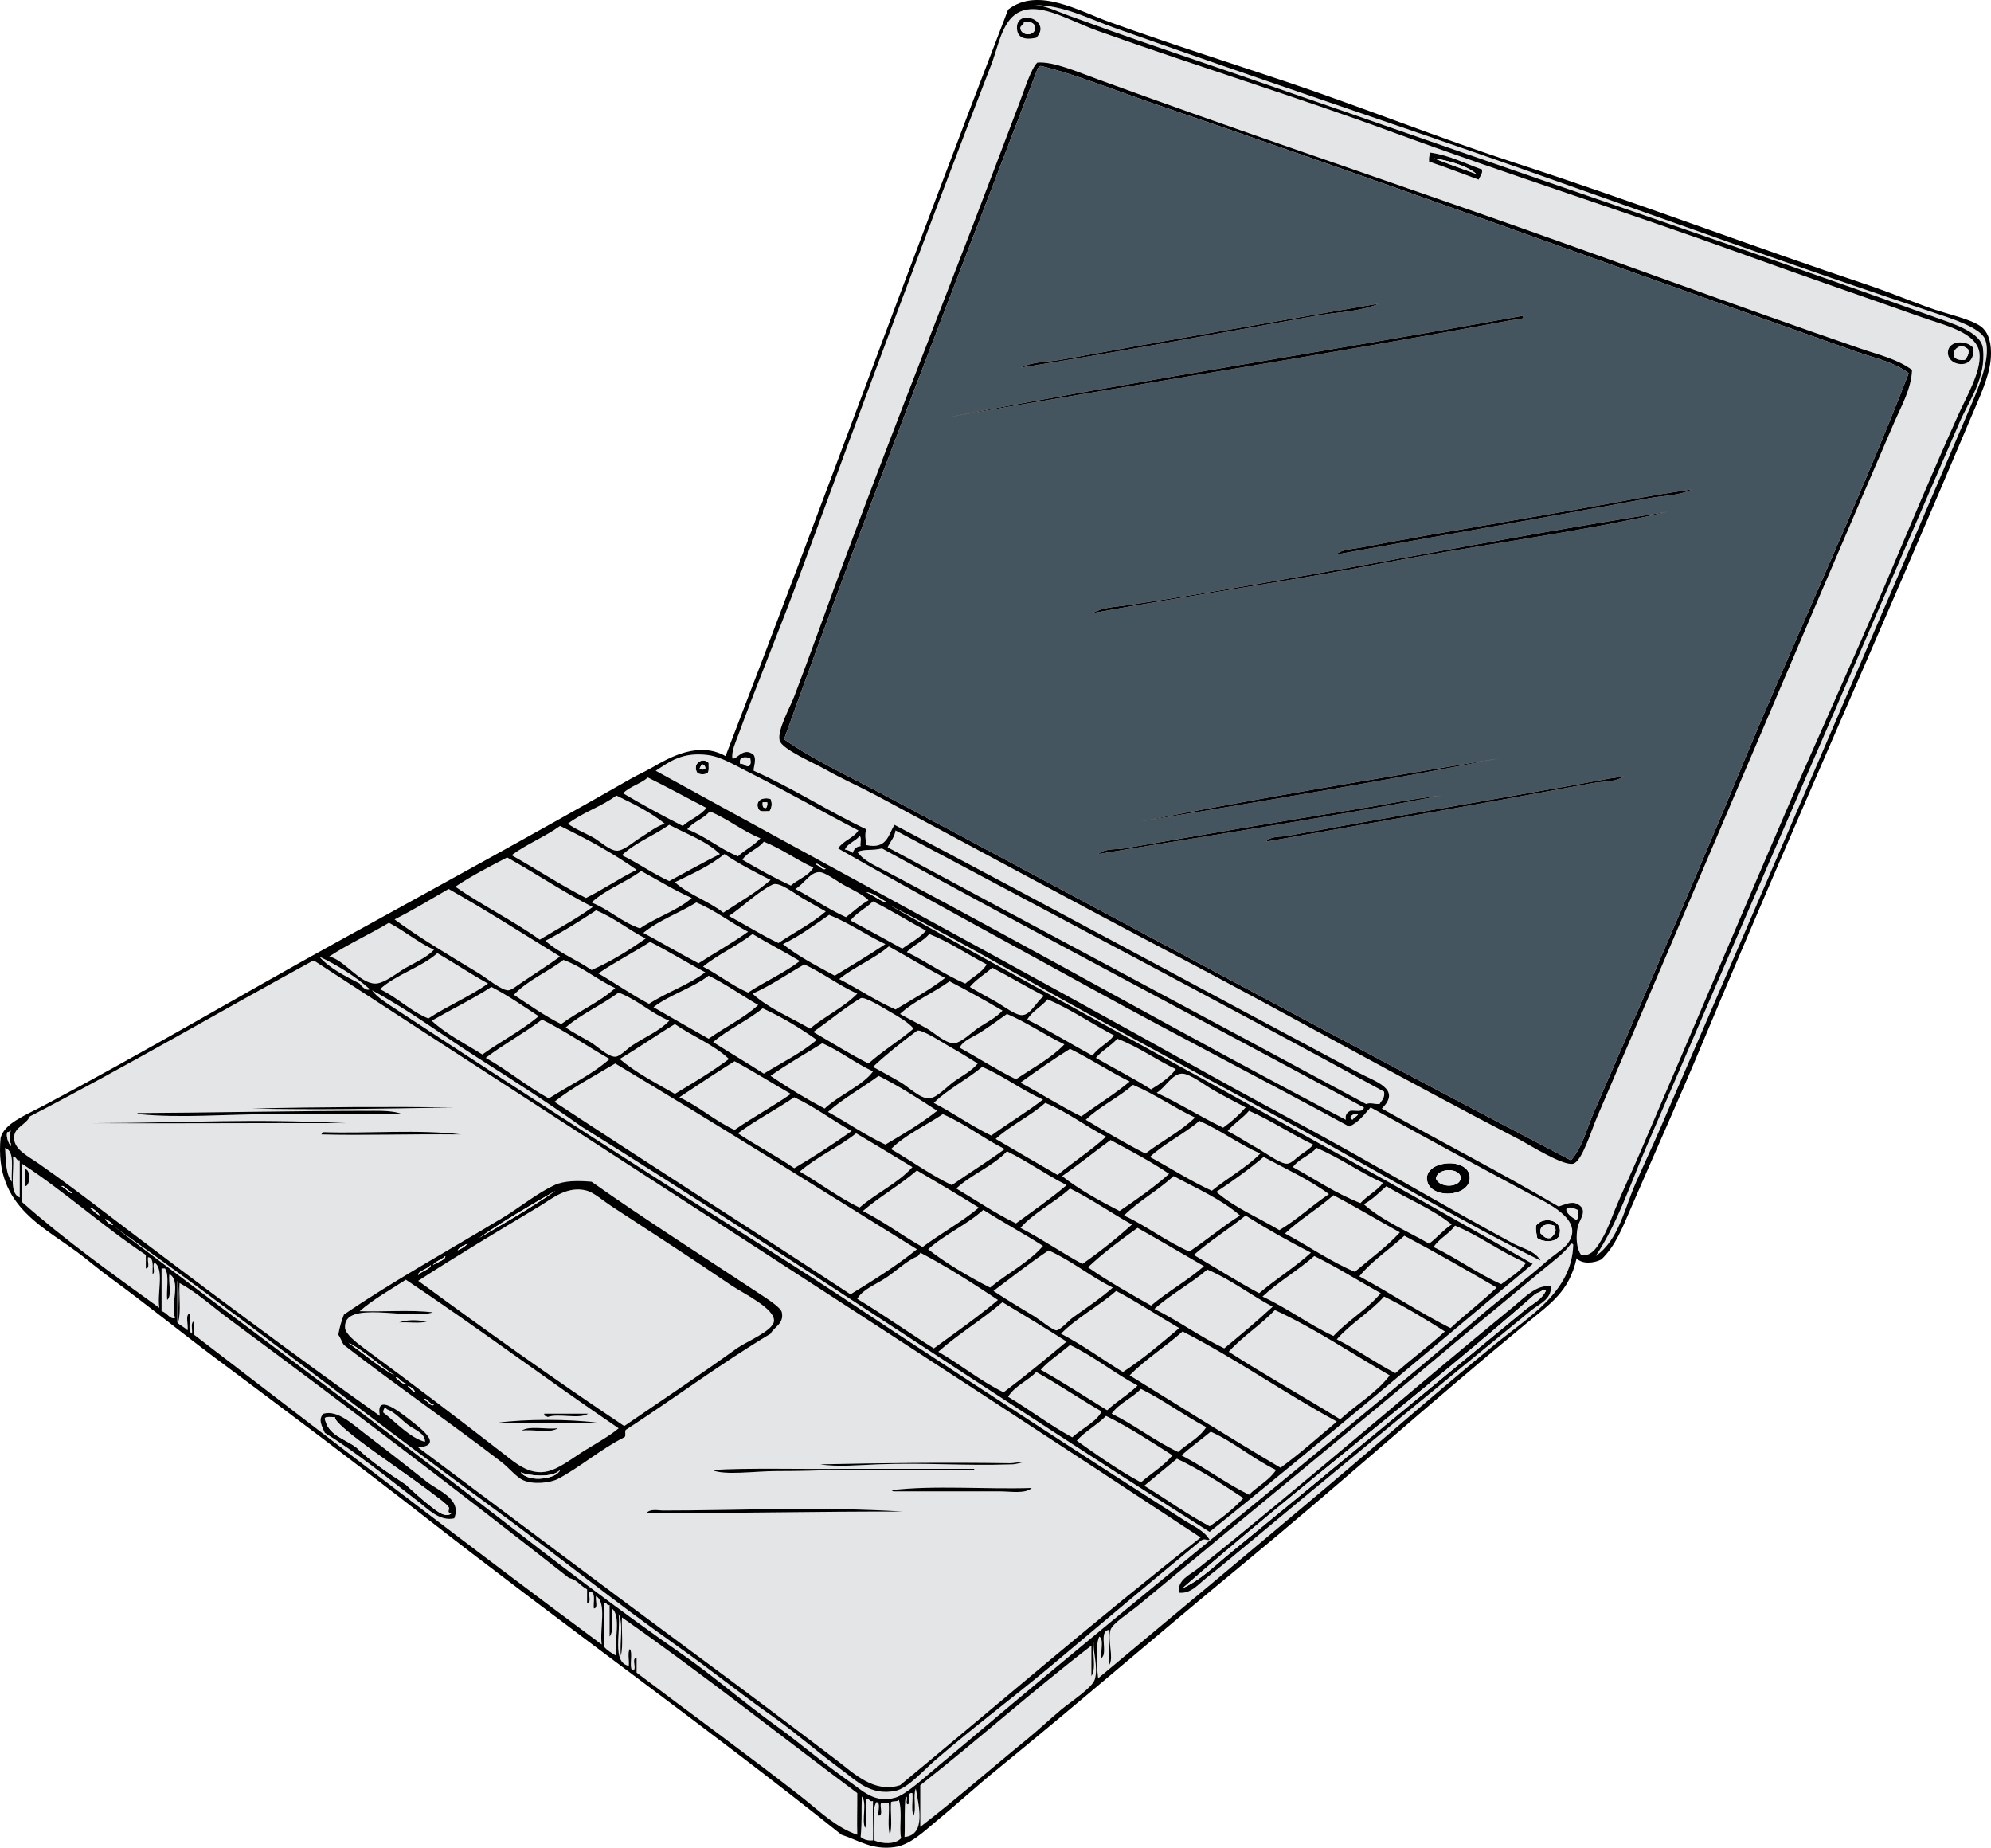 <?xml version="1.0" encoding="utf-8"?>
<!-- Generator: Adobe Illustrator 12.0.1, SVG Export Plug-In . SVG Version: 6.00 Build 51448)  -->
<!DOCTYPE svg PUBLIC "-//W3C//DTD SVG 1.1//EN" "http://www.w3.org/Graphics/SVG/1.1/DTD/svg11.dtd">
<svg  version="1.1" id="Layer_1" xmlns="http://www.w3.org/2000/svg" xmlns:xlink="http://www.w3.org/1999/xlink" width="424.474" height="393.852"
	 viewBox="0 0 424.474 393.852" overflow="visible" enable-background="new 0 0 424.474 393.852" xml:space="preserve">
<g>
	<path fill-rule="evenodd" clip-rule="evenodd" fill="#E4E5E6" d="M220.685,1.09c6.092,0.032,11.286,2.835,16.8,4.8
		c28.895,10.295,58.001,19.905,87.36,30.24c28.99,10.205,57.657,20.632,87.359,30.48c3.714,1.231,10.081,3.22,11.04,5.76
		c1.308,3.463-1.201,9.746-2.88,13.68c-21.963,51.458-43.995,102.536-66.24,154.081c-1.692,3.923-3.543,7.843-5.279,11.76
		c-2.613,5.895-3.687,12.348-8.641,15.84c4.721-7.142,7.407-15.405,10.8-23.28c21.947-50.934,44.382-102.728,66.721-154.32
		c2.088-4.822,5.725-9.534,5.04-15.84c-0.388-3.565-6.539-5.342-11.04-6.96c-29.435-10.578-59.238-20.751-88.8-30.96
		c-25.705-8.876-50.154-17.506-76.32-26.4c-5.788-1.967-12.64-4.421-18.96-6.72C225.095,2.322,223.169,1.299,220.685,1.09z"/>
	<path fill-rule="evenodd" clip-rule="evenodd" fill="#E4E5E6" d="M337.084,267.49c-0.937-1.247-1.195-3.666-0.72-6
		c0.307-1.501,2.336-3.526,0-4.8c-1.347-0.734-2.636,0.063-4.08,0.479c-12.278-7.241-25.194-13.845-37.68-20.88
		c4.216-4.167-1.234-5.649-5.04-7.68c-32.573-17.38-66.797-35.912-98.88-52.8c-1.3,2.14-1.601,5.279-6,4.32
		c-0.147-1.187-0.375-2.325,0-3.36c-8.246-3.915-15.574-8.746-24-12.48c-0.159-0.467,0.676-2.323,0-3.36
		c-2.184-1.919-3.654,1.157-4.56,0.72c-0.153-1.661,0.648-3.297,1.2-4.8c4.094-11.161,8.911-22.667,13.2-34.32
		c13.229-35.939,26.705-72.311,40.8-108.72c2.032-5.249,2.646-12.87,10.32-11.76c3.753,0.543,8.193,3.03,12.479,4.56
		c21.11,7.534,42.14,13.979,62.88,21.6c24.342,8.944,49.677,16.953,75.12,26.16c11.789,4.266,24.979,8.791,37.44,13.2
		c5.2,1.84,12.126,3.308,12.479,7.92c0.295,3.844-2.811,9.07-4.56,12.96c-5.486,12.202-10.442,24.06-15.6,36.24
		c-6.808,16.078-14.41,32.641-21.12,48.24c-10.266,23.862-20.856,48.839-31.2,72.96c-1.646,3.838-3.66,8.03-5.28,12
		c-0.736,1.806-1.533,4.131-2.64,6C340.797,265.321,339.502,267.978,337.084,267.49z M216.845,6.37
		c0.186,1.481,1.38,2.269,4.079,1.68C224.506,4.259,216.235,1.518,216.845,6.37z M396.605,74.29
		c-27.434-9.44-53.639-19.193-81.12-28.8c-26.712-9.337-54.441-18.719-81.36-28.56c-4.44-1.623-9.533-3.873-12.96-3.6
		c-1.321,1.204-2.734,5.743-3.84,8.64c-3.552,9.313-7.013,18.535-10.32,27.12c-9.222,23.941-18.566,47.665-27.6,72
		c-3.183,8.574-6.595,18.297-10.08,27.36c-0.908,2.363-3.637,7.206-3.12,9.36c0.459,1.915,7.486,4.895,9.84,6.24
		c3.409,1.948,7.466,3.736,10.8,5.52c21.202,11.346,43.06,23.183,63.36,33.84c24.88,13.062,48.948,26.703,73.92,39.601
		c1.638,0.845,9.139,5.593,11.28,5.04c1.88-0.486,3.853-7.081,5.04-9.841c21.313-49.542,42.231-99.201,63.36-148.08
		c1.525-3.53,3.667-7.17,3.84-11.28C404.379,76.47,400.352,75.579,396.605,74.29z M304.925,32.53
		c-0.146,0.575-0.346,1.095-0.24,1.92c3.602,1.198,7.037,2.563,10.56,3.84c0.238-0.723,0.85-1.071,0.721-2.16
		C312.342,34.873,309.198,33.137,304.925,32.53z M415.325,74.77c-0.585,3.445,6.171,4.372,5.28-0.72
		C419.059,72.426,415.684,72.655,415.325,74.77z"/>
	<path fill-rule="evenodd" clip-rule="evenodd" d="M220.924,8.05c-2.699,0.588-3.894-0.199-4.079-1.68
		C216.235,1.518,224.506,4.259,220.924,8.05z M217.565,6.13c0.309,1.642,3.345,1.616,3.12-0.48c-0.3-0.82-1.121-1.119-2.4-0.96
		C218.415,5.54,217.435,5.28,217.565,6.13z"/>
	<path fill-rule="evenodd" clip-rule="evenodd" fill="#E4E5E6" d="M218.285,4.69c1.279-0.159,2.101,0.14,2.4,0.96
		c0.225,2.096-2.812,2.122-3.12,0.48C217.435,5.28,218.415,5.54,218.285,4.69z"/>
	<path fill-rule="evenodd" clip-rule="evenodd" d="M407.645,78.85c-0.173,4.11-2.314,7.75-3.84,11.28
		c-21.129,48.879-42.047,98.538-63.36,148.08c-1.188,2.76-3.16,9.354-5.04,9.841c-2.142,0.553-9.643-4.195-11.28-5.04
		c-24.972-12.897-49.04-26.539-73.92-39.601c-20.3-10.657-42.158-22.494-63.36-33.84c-3.333-1.784-7.391-3.572-10.8-5.52
		c-2.354-1.345-9.381-4.325-9.84-6.24c-0.517-2.154,2.212-6.998,3.12-9.36c3.485-9.063,6.897-18.786,10.08-27.36
		c9.034-24.335,18.378-48.059,27.6-72c3.307-8.585,6.768-17.807,10.32-27.12c1.105-2.897,2.519-7.437,3.84-8.64
		c3.427-0.272,8.52,1.977,12.96,3.6c26.919,9.841,54.648,19.223,81.36,28.56c27.481,9.607,53.687,19.36,81.12,28.8
		C400.352,75.579,404.379,76.47,407.645,78.85z M221.165,14.77c-18.102,47.498-36.689,94.51-54,142.8
		c6.477,4.528,13.649,7.801,20.64,11.52c49.021,26.08,97.952,52.579,147.12,78.24c2.483-2.879,3.328-6.674,4.801-10.08
		c10.547-24.399,21.237-48.797,31.439-73.439c11.65-28.14,24.697-55.793,35.761-84.24c-3.217-2.473-7.342-3.24-11.04-4.56
		c-3.852-1.375-7.672-2.721-11.521-4.08c-46.321-16.362-92.021-33.059-138.72-48.96c-6.775-2.307-16.989-6.358-23.76-7.92
		C221.54,14.184,221.299,14.424,221.165,14.77z"/>
	<path fill-rule="evenodd" clip-rule="evenodd" fill="#455560" d="M221.885,14.05c6.771,1.562,16.984,5.613,23.76,7.92
		c46.699,15.901,92.398,32.598,138.72,48.96c3.849,1.359,7.669,2.706,11.521,4.08c3.698,1.32,7.823,2.087,11.04,4.56
		c-11.063,28.447-24.11,56.1-35.761,84.24c-10.202,24.643-20.893,49.04-31.439,73.439c-1.473,3.406-2.317,7.201-4.801,10.08
		c-49.168-25.661-98.099-52.16-147.12-78.24c-6.991-3.719-14.163-6.992-20.64-11.52c17.311-48.29,35.898-95.302,54-142.8
		C221.299,14.424,221.54,14.184,221.885,14.05z M226.205,76.69c-2.911,0.533-5.922,0.325-8.64,1.68
		c20.159-3.201,42.688-7.4,62.88-11.04c4.632-0.835,9.395-0.829,13.68-2.64C271.428,68.603,248.539,72.601,226.205,76.69z
		 M202.205,88.93c38.881-6.849,80.586-13.321,119.761-20.64c1.197-0.224,3.398-0.156,2.64-0.96
		C284.424,74.631,242.497,81.144,202.205,88.93z M350.525,105.97c-19.742,3.707-40.88,7.019-60.72,10.8
		c-1.637,0.312-3.67,0.32-5.04,1.44c22.018-3.996,45.306-7.989,66.72-12c3.143-0.589,6.445-0.508,9.36-1.92
		C357.176,104.895,354.126,105.293,350.525,105.97z M240.365,129.01c-2.517,0.377-5.19,0.391-7.44,1.68
		c20.355-3.742,41.035-6.612,61.44-10.56c20.482-3.962,41.222-6.46,61.2-11.04C317.253,115.034,278.282,123.327,240.365,129.01z
		 M243.245,175.09c25.645-4.276,51.303-8.538,76.32-13.44C293.894,165.899,268.214,170.139,243.245,175.09z M335.165,167.41
		c-20.379,3.58-41.294,7.228-60.96,10.8c-1.305,0.237-3.283-0.063-4.319,1.2c23.071-4.059,46.764-8.256,69.6-12.48
		c2.205-0.408,4.769-0.155,6.72-1.44C342.334,166.012,339.024,166.732,335.165,167.41z M289.325,172.45
		c-16.841,2.728-33.523,5.585-49.68,8.4c-1.847,0.321-3.846-0.127-5.521,1.2c24.575-4.108,49.408-7.836,73.2-12.48
		C300.917,170.272,295.414,171.464,289.325,172.45z"/>
	<path fill-rule="evenodd" clip-rule="evenodd" d="M315.965,36.13c0.129,1.089-0.482,1.438-0.721,2.16
		c-3.522-1.277-6.958-2.642-10.56-3.84c-0.105-0.825,0.095-1.345,0.24-1.92C309.198,33.137,312.342,34.873,315.965,36.13z
		 M314.765,37.09c-2.127-1.874-6.346-2.934-9.12-3.36C308.645,34.89,311.689,36.006,314.765,37.09z"/>
	<path fill-rule="evenodd" clip-rule="evenodd" fill="#E4E5E6" d="M305.645,33.73c2.774,0.426,6.993,1.486,9.12,3.36
		C311.689,36.006,308.645,34.89,305.645,33.73z"/>
	<path fill-rule="evenodd" clip-rule="evenodd" d="M294.125,64.69c-4.285,1.811-9.048,1.805-13.68,2.64
		c-20.191,3.64-42.721,7.839-62.88,11.04c2.718-1.354,5.729-1.146,8.64-1.68C248.539,72.601,271.428,68.603,294.125,64.69z"/>
	<path fill-rule="evenodd" clip-rule="evenodd" d="M324.605,67.33c0.759,0.804-1.442,0.736-2.64,0.96
		c-39.175,7.319-80.88,13.791-119.761,20.64C242.497,81.144,284.424,74.631,324.605,67.33z"/>
	<path fill-rule="evenodd" clip-rule="evenodd" d="M420.605,74.05c0.891,5.092-5.865,4.166-5.28,0.72
		C415.684,72.655,419.059,72.426,420.605,74.05z M418.925,76.69c0.377-0.583,0.895-1.025,0.72-2.16
		C417.218,72.021,414.375,77.173,418.925,76.69z"/>
	<path fill-rule="evenodd" clip-rule="evenodd" fill="#E4E5E6" d="M419.645,74.53c0.175,1.135-0.343,1.578-0.72,2.16
		C414.375,77.173,417.218,72.021,419.645,74.53z"/>
	<path fill-rule="evenodd" clip-rule="evenodd" d="M360.845,104.29c-2.915,1.412-6.218,1.331-9.36,1.92
		c-21.414,4.011-44.702,8.004-66.72,12c1.37-1.12,3.403-1.128,5.04-1.44c19.84-3.782,40.978-7.093,60.72-10.8
		C354.126,105.293,357.176,104.895,360.845,104.29z"/>
	<path fill-rule="evenodd" clip-rule="evenodd" d="M355.565,109.09c-19.979,4.58-40.718,7.078-61.2,11.04
		c-20.405,3.948-41.085,6.818-61.44,10.56c2.25-1.289,4.924-1.303,7.44-1.68C278.282,123.327,317.253,115.034,355.565,109.09z"/>
	<path fill-rule="evenodd" clip-rule="evenodd" fill="#E4E5E6" d="M159.965,161.65c0.149,0.929,0.199,0.988-0.24,1.68
		c-0.955,0.155-0.965-0.635-1.92-0.479C157.349,161.195,159.055,161.243,159.965,161.65z"/>
	<path fill-rule="evenodd" clip-rule="evenodd" d="M319.565,161.65c-25.018,4.902-50.676,9.164-76.32,13.44
		C268.214,170.139,293.894,165.899,319.565,161.65z"/>
	<path fill-rule="evenodd" clip-rule="evenodd" d="M151.085,162.61c-0.049,0.751,0.162,1.762-0.24,2.16
		c-0.389,0.36-1.771,0.36-2.16,0C147.457,162.9,149.712,161.215,151.085,162.61z M149.165,163.81c0.315,0.308,0.885,0.308,1.2,0
		c0.041-0.601-0.369-0.751-0.72-0.96C149.52,163.205,149.29,163.455,149.165,163.81z"/>
	<path fill-rule="evenodd" clip-rule="evenodd" fill="#E4E5E6" d="M149.645,162.85c0.351,0.208,0.761,0.359,0.72,0.96
		c-0.315,0.308-0.885,0.308-1.2,0C149.29,163.455,149.52,163.205,149.645,162.85z"/>
	<path fill-rule="evenodd" clip-rule="evenodd" d="M346.205,165.49c-1.951,1.285-4.515,1.032-6.72,1.44
		c-22.836,4.224-46.528,8.421-69.6,12.48c1.036-1.263,3.015-0.963,4.319-1.2c19.666-3.573,40.581-7.221,60.96-10.8
		C339.024,166.732,342.334,166.012,346.205,165.49z"/>
	<path fill-rule="evenodd" clip-rule="evenodd" fill="#E4E5E6" d="M150.605,172.21c-1.283,1.677-3.496,2.424-5.04,3.84
		c-4.355-2.205-8.607-4.513-12.72-6.96c1.421-1.459,3.75-2.01,5.28-3.36C142.365,167.81,146.426,170.069,150.605,172.21z"/>
	<path fill-rule="evenodd" clip-rule="evenodd" fill="#E4E5E6" d="M141.725,175.57c-1.923,0.609-3.27,1.812-5.04,2.88
		c-1.366,0.824-3.624,2.825-5.04,2.88c-1.661,0.065-3.692-2.024-5.28-2.88c-1.96-1.057-3.738-1.723-5.28-2.88
		c3.072-2.368,7.213-3.667,10.32-6C135.075,171.34,138.72,173.134,141.725,175.57z"/>
	<path fill-rule="evenodd" clip-rule="evenodd" d="M307.325,169.57c-23.792,4.644-48.625,8.372-73.2,12.48
		c1.675-1.327,3.674-0.878,5.521-1.2c16.156-2.815,32.839-5.673,49.68-8.4C295.414,171.464,300.917,170.272,307.325,169.57z"/>
	<path fill-rule="evenodd" clip-rule="evenodd" d="M164.285,170.29c0.393,0.82,0.281,2.067-0.24,2.64
		c-0.751-0.049-1.762,0.162-2.16-0.24C160.836,171.266,161.934,169.684,164.285,170.29z M163.325,172.21
		c0.202-0.279,0.317-0.644,0.24-1.2c-0.32,0-0.64,0-0.96,0C162.558,171.697,162.575,172.32,163.325,172.21z"/>
	<path fill-rule="evenodd" clip-rule="evenodd" fill="#E4E5E6" d="M162.605,171.01c0.32,0,0.64,0,0.96,0
		c0.077,0.557-0.039,0.921-0.24,1.2C162.575,172.32,162.558,171.697,162.605,171.01z"/>
	<path fill-rule="evenodd" clip-rule="evenodd" fill="#E4E5E6" d="M162.125,178.69c-1.356,1.523-3.301,2.459-4.8,3.84
		c-3.922-1.598-6.804-4.236-10.8-5.76c1.245-1.635,3.527-2.233,4.8-3.84C155.202,174.573,158.205,177.09,162.125,178.69z"/>
	<path fill-rule="evenodd" clip-rule="evenodd" fill="#E4E5E6" d="M153.485,182.05c-3.685,1.835-7.2,3.84-10.8,5.76
		c-3.572-1.629-6.583-3.817-10.08-5.52c2.834-2.686,6.847-4.193,10.08-6.48C146.386,177.789,150.603,179.251,153.485,182.05z"/>
	<path fill-rule="evenodd" clip-rule="evenodd" fill="#E4E5E6" d="M135.725,185.41c-3.752,1.848-7.057,4.143-10.8,6
		c-5.502-2.818-10.521-6.119-15.84-9.12c3.163-2.357,7.123-3.917,10.32-6.24C125.178,178.837,130.699,181.876,135.725,185.41z"/>
	<path fill-rule="evenodd" clip-rule="evenodd" fill="#E4E5E6" d="M295.084,232.69c0.215,1.415-0.543,1.856-0.96,2.64
		c-1.333,0.066-1.778-0.385-2.88,0c-33.918-18.323-68.029-36.448-102-54.72c0.544-1.216,1.45-2.07,1.68-3.6
		C225.685,195.53,260.61,213.885,295.084,232.69z"/>
	<path fill-rule="evenodd" clip-rule="evenodd" fill="#E4E5E6" d="M183.245,178.21c0.545,0.255,0.092,1.508,0.24,2.16
		c-0.966,0.074-1.435,0.646-1.68,1.44c-0.462-0.338-0.965-0.634-1.68-0.72C180.744,179.708,182.377,179.342,183.245,178.21z"/>
	<path fill-rule="evenodd" clip-rule="evenodd" fill="#E4E5E6" d="M173.405,184.93c-1.06,1.821-3.281,2.479-4.8,3.84
		c-3.604-1.676-6.997-3.563-10.32-5.52c1.103-1.697,3.335-2.266,4.56-3.84C166.672,180.942,169.737,183.238,173.405,184.93z"/>
	<path fill-rule="evenodd" clip-rule="evenodd" fill="#E4E5E6" d="M290.765,236.05c-0.062,1.138-1.814,0.586-2.88,0.72
		c-0.621,0.339-1.145,0.775-0.96,1.92c-32.884-17.163-65.208-35.639-98.161-53.04c-2.072-1.094-4.577-2.094-6-4.08
		c1.981-0.686,2.845-0.166,5.28-0.72C222.028,199.506,256.557,217.618,290.765,236.05z"/>
	<path fill-rule="evenodd" clip-rule="evenodd" fill="#E4E5E6" d="M154.445,182.05c3.067,2.052,6.428,3.812,9.84,5.52
		c-3.028,2.651-6.648,4.712-10.08,6.96c-3.123-2.477-7.382-3.817-10.32-6.48C147.607,186.252,151.416,184.541,154.445,182.05z"/>
	<path fill-rule="evenodd" clip-rule="evenodd" fill="#E4E5E6" d="M126.365,193.33c-3.52,2.56-7.496,4.665-11.28,6.959
		c-5.698-4.062-12.239-7.281-18-11.28c3.44-2.32,7.252-4.267,11.04-6.24C114.281,186.213,119.998,190.097,126.365,193.33z"/>
	<path fill-rule="evenodd" clip-rule="evenodd" fill="#E4E5E6" d="M147.485,191.41c-3.117,2.723-7.595,4.086-11.04,6.48
		c-3.927-1.354-6.549-4.011-10.32-5.521c2.97-2.789,7.273-4.246,10.56-6.72C140.263,187.592,143.652,189.723,147.485,191.41z"/>
	<path fill-rule="evenodd" clip-rule="evenodd" fill="#E4E5E6" d="M185.165,191.89c-1.776,1.024-3.202,2.398-4.8,3.6
		c-3.86-1.74-7.134-4.066-10.8-6c1.78-0.99,3.096-3.541,5.04-3.6c1.304-0.039,3.807,1.969,5.52,2.88
		C182.169,189.858,184.079,190.778,185.165,191.89z"/>
	<path fill-rule="evenodd" clip-rule="evenodd" fill="#E4E5E6" d="M176.045,194.29c-3.015,2.584-6.741,4.459-10.08,6.72
		c-3.697-1.743-7.007-3.873-10.56-5.761c2.924-1.918,6.164-5.199,9.36-6.72c1.385-0.659,4.914,2.107,6.24,2.88
		C172.822,192.468,174.399,193.346,176.045,194.29z"/>
	<path fill-rule="evenodd" clip-rule="evenodd" fill="#E4E5E6" d="M119.405,203.89c-2.57,1.853-5.12,3.489-8.16,5.52
		c-0.846,0.565-2.206,1.663-2.88,1.68c-1.457,0.037-4.655-2.644-6.24-3.6c-5.989-3.613-13.163-7.887-18-11.52
		c3.997-2.003,7.711-4.289,11.52-6.48C103.775,194.08,111.521,199.053,119.405,203.89z"/>
	<path fill-rule="evenodd" clip-rule="evenodd" fill="#E4E5E6" d="M197.405,198.37c-1.354,1.606-3.347,2.573-5.04,3.84
		c-3.672-2.007-7.318-4.041-11.04-6c1.289-1.671,3.316-2.604,4.8-4.08C190.031,194.064,193.607,196.328,197.405,198.37z"/>
	<path fill-rule="evenodd" clip-rule="evenodd" fill="#E4E5E6" d="M159.485,198.61c-3.355,2.404-7.063,4.457-10.56,6.72
		c-3.985-2.095-7.815-4.345-11.76-6.479c3.234-2.687,7.633-4.208,11.28-6.48C152.522,194.052,155.701,196.633,159.485,198.61z"/>
	<path fill-rule="evenodd" clip-rule="evenodd" fill="#E4E5E6" d="M137.645,200.05c-3.57,2.51-7.298,4.861-11.52,6.72
		c-3.146-2.215-7.042-3.679-9.84-6.24c3.807-1.953,7.319-4.201,10.8-6.48C130.997,195.658,133.99,198.185,137.645,200.05z"/>
	<path fill-rule="evenodd" clip-rule="evenodd" fill="#E4E5E6" d="M188.765,201.25c-3.519,2.321-7.154,4.525-10.8,6.721
		c-3.836-2.084-7.748-4.093-11.04-6.721c3.608-1.752,6.678-4.041,9.84-6.239C181.104,196.751,184.628,199.306,188.765,201.25z"/>
	<path fill-rule="evenodd" clip-rule="evenodd" fill="#E4E5E6" d="M92.525,202.45c-1.527,1.615-3.732,2.558-6,3.84
		c-1.83,1.035-4.545,3.341-6.48,3.36c-3.323,0.033-6.646-5.048-9.84-5.76c3.984-2.656,8.579-4.701,12.72-7.2
		C86.282,198.453,89.025,200.83,92.525,202.45z"/>
	<path fill-rule="evenodd" clip-rule="evenodd" fill="#E4E5E6" d="M170.525,204.85c-3.364,2.556-7.467,4.373-11.04,6.72
		c-3.506-1.534-6.273-3.807-9.6-5.52c3.203-2.638,7.268-4.412,10.56-6.961C163.72,201.095,167.229,202.865,170.525,204.85z"/>
	<path fill-rule="evenodd" clip-rule="evenodd" fill="#E4E5E6" d="M210.365,205.57c-1.077,1.803-3.06,2.7-4.56,4.08
		c-4.494-1.905-8.173-4.627-12.48-6.72c1.407-1.474,3.472-2.288,4.8-3.841C202.579,200.875,206.252,203.443,210.365,205.57z"/>
	<path fill-rule="evenodd" clip-rule="evenodd" fill="#E4E5E6" d="M150.365,207.25c-3.55,2.69-8.228,4.253-12,6.721
		c-3.789-1.972-7.135-4.385-10.8-6.48c3.514-2.405,7.424-4.416,11.04-6.72C142.637,202.817,146.377,205.157,150.365,207.25z"/>
	<path fill-rule="evenodd" clip-rule="evenodd" fill="#E4E5E6" d="M201.485,208.45c-3.227,2.533-6.983,4.537-10.56,6.72
		c-4.273-1.887-7.93-4.39-12-6.479c3.223-2.617,7.417-4.264,10.56-6.96C193.523,203.932,197.362,206.333,201.485,208.45z"/>
	<path fill-rule="evenodd" clip-rule="evenodd" fill="#E4E5E6" d="M93.245,203.169c3.642,2.118,7.092,4.428,10.8,6.48
		c-3.936,2.784-8.67,4.771-12.72,7.439c-3.914-1.605-6.557-4.482-10.32-6.239C84.476,207.681,89.717,206.282,93.245,203.169z"/>
	<path fill-rule="evenodd" clip-rule="evenodd" fill="#E4E5E6" d="M68.045,203.89c4.003,1.916,7.666,4.174,10.8,6.96
		c-0.746,0.448-1.738-0.562-2.16-1.2C73.521,208.014,70.304,206.431,68.045,203.89z"/>
	<path fill-rule="evenodd" clip-rule="evenodd" fill="#E4E5E6" d="M131.165,210.61c-3.353,3.047-7.867,4.933-11.52,7.68
		c-3.632-1.808-6.796-4.084-10.08-6.239c2.896-3.104,7.16-4.841,10.56-7.44C124.278,206.136,127.274,208.821,131.165,210.61z"/>
	<path fill-rule="evenodd" clip-rule="evenodd" fill="#E4E5E6" d="M255.964,327.73c-21.841,17.119-42.752,35.168-64.08,52.8
		c-5.544,1.791-9.93-2.616-13.44-5.28c-9.753-7.401-19.872-15.027-29.76-22.319c-19.763-14.576-40.377-30.12-59.521-44.4
		c5.286-0.446,1.005-3.734-1.92-6c-2.334-1.808-7.242-5.622-6.24-0.72c-17.709-12.556-38.905-28.367-58.08-42.96
		c-4.688-3.568-9.392-7.146-14.64-10.8c-2.305-1.605-5.501-3.112-5.28-5.761c0.175-2.094,2.482-2.466,3.36-4.319
		c20.509-10.611,40.11-22.13,60.24-33.12c0.16,0,0.32,0,0.48,0C129.995,245.855,193.368,286.415,255.964,327.73z M53.645,236.29
		c13.797,0.305,27.227,0.05,43.2-0.239C83.273,235.879,68.783,235.938,53.645,236.29z M79.565,236.77
		c-16.434,0-37.061,0.438-50.16,0.479c-0.261,0.098-0.178,0.198,0.24,0.24c8.877,0.887,18.618,0,28.08,0c9.453,0,18.939,0,28.08,0
		C84.037,236.796,81.754,236.77,79.565,236.77z M19.805,239.41c13.611,0.101,35.56-0.064,54,0
		C52.336,238.407,42.493,239.298,19.805,239.41z M69.005,241.33c-0.27,0.051-0.374,0.267-0.48,0.48c8.777,0.248,18.427-0.12,29.76,0
		C89.291,240.699,78.428,241.645,69.005,241.33z M166.685,279.73c-0.212-1.043-3.136-2.899-4.56-3.84
		c-11.978-7.91-25.358-16.468-36-24c-2.824-0.241-5.804-0.27-7.92,0.72c-3.73,1.743-7.303,4.702-11.04,6.96
		c-11.355,6.862-23.469,13.533-33.84,20.64c-0.521,1.318-0.939,2.741-1.2,4.32c0.51,0.609,0.711,1.529,1.2,2.16
		c9.988,7.78,23.159,16.916,33.6,24.96c1.573,1.212,3.125,3.171,4.56,3.84c2.274,1.06,5.939,0.541,7.44-0.24
		c4.581-2.384,9.266-6.451,14.16-8.88c0.517-0.202-0.09-1.529,0.48-1.68c10.328-6.712,20.064-14.017,30.72-20.4
		C165.042,282.8,167.188,282.202,166.685,279.73z M187.085,312.13c10.398-0.397,18,0.354,28.8,0c0.818-0.027,1.625-0.418,2.16-0.24
		c-1.096-0.363-1.596,0.02-2.879,0c-13.51-0.214-27.49-0.037-40.32,0.24C178.488,312.716,183.464,312.268,187.085,312.13z
		 M151.805,313.33c2.585,1.227,9.246,0.24,13.68,0.24c5.077,0,9.14-0.115,11.76-0.24c9.68,0,19.36,0,29.04,0
		c0.422-0.138,1.41,0.29,1.44-0.239c-0.64,0-1.28,0-1.92,0c-1.2,0-2.4,0-3.6,0c-2.4,0-4.8,0-7.2,0c-4.88,0-9.76,0-14.64,0
		c-9.527,0.098-21.291-0.226-28.32,0.239C151.977,313.305,151.87,313.361,151.805,313.33z M189.965,317.65
		c0.307,0.014,0.333,0.308,0.72,0.24c7.188,0,15.288,0,22.32,0c2.534,0,5.593,0.585,6.96-0.721
		C210.122,317.487,199.008,316.534,189.965,317.65z M141.245,321.97c-0.876-0.001-2.511-0.421-3.36,0.479
		c19.94,0.172,35.6-0.308,54.72-0.24C175.368,321.086,156.958,321.987,141.245,321.97z"/>
	<path fill-rule="evenodd" clip-rule="evenodd" fill="#E4E5E6" d="M182.765,211.81c-2.899,2.941-6.897,4.782-10.08,7.439
		c-4.145-2.415-8.826-4.294-12.24-7.439c3.986-1.773,7.36-4.159,11.04-6.24C175.466,207.428,178.757,209.977,182.765,211.81z"/>
	<path fill-rule="evenodd" clip-rule="evenodd" fill="#E4E5E6" d="M222.605,212.29c-1.622,1.095-2.729,3.866-4.561,4.08
		c-1.433,0.168-4.031-1.902-5.76-2.88c-2.196-1.242-4.108-2.244-5.52-3.12c1.353-1.607,3.202-2.718,4.8-4.08
		C215.313,208.221,218.842,210.373,222.605,212.29z"/>
	<path fill-rule="evenodd" clip-rule="evenodd" fill="#E4E5E6" d="M161.645,214.209c-3.068,2.853-7.122,4.719-10.56,7.2
		c-3.945-2.215-7.845-4.475-11.76-6.72c3.471-2.689,8.276-4.044,11.76-6.72C154.836,209.819,158.089,212.166,161.645,214.209z"/>
	<path fill-rule="evenodd" clip-rule="evenodd" fill="#E4E5E6" d="M213.725,215.41c-1.324,1.492-3.105,2.344-5.04,3.601
		c-1.413,0.917-3.677,3.25-5.28,3.359c-1.727,0.118-4.193-2.224-5.76-3.12c-2.164-1.238-3.906-2.065-5.76-3.119
		c3.029-2.812,7.172-4.508,10.56-6.961C206.289,211.167,210.041,213.253,213.725,215.41z"/>
	<path fill-rule="evenodd" clip-rule="evenodd" fill="#E4E5E6" d="M114.845,216.61c-3.651,3.068-8.097,5.343-12,8.16
		c-3.679-2.321-7.693-4.308-10.8-7.2c4.217-2.423,8.691-4.589,12.72-7.2C108.37,212.205,111.544,214.471,114.845,216.61z"/>
	<path fill-rule="evenodd" clip-rule="evenodd" fill="#E4E5E6" d="M142.685,217.57c-2.125,2.233-5.014,3.353-7.92,5.28
		c-1.093,0.725-2.591,2.383-3.6,2.399c-1.542,0.026-3.937-2.326-5.28-3.119c-1.979-1.169-3.641-1.979-5.28-3.12
		c3.332-2.908,7.701-4.779,11.28-7.44C135.942,213.113,138.722,215.933,142.685,217.57z"/>
	<path fill-rule="evenodd" clip-rule="evenodd" fill="#E4E5E6" d="M194.765,219.25c-3.06,2.62-6.608,4.752-9.6,7.44
		c-4.09-2.069-7.859-4.461-11.76-6.72c3.252-2.293,6.774-5.22,10.08-7.2c0.784-0.47,5.109,2.225,6.24,2.88
		C191.712,216.802,193.533,217.822,194.765,219.25z"/>
	<path fill-rule="evenodd" clip-rule="evenodd" fill="#E4E5E6" d="M237.485,220.69c-1.223,1.737-3.386,2.534-4.561,4.32
		c-4.68-2.521-9.11-5.289-13.92-7.681c1.056-1.824,3.036-2.725,4.32-4.319C228.428,215.186,232.699,218.196,237.485,220.69z"/>
	<path fill-rule="evenodd" clip-rule="evenodd" fill="#E4E5E6" d="M174.125,221.65c-3.322,2.838-7.469,4.852-11.28,7.2
		c-3.557-2.283-7.235-4.445-10.8-6.72c3.164-2.757,7.305-4.535,10.56-7.2C166.787,216.828,170.562,219.132,174.125,221.65z"/>
	<path fill-rule="evenodd" clip-rule="evenodd" fill="#E4E5E6" d="M226.924,222.61c-2.896,3.023-6.799,5.04-10.319,7.44
		c-4.199-2.042-7.96-4.521-12-6.721c0.685-1.563,2.896-2.268,4.56-3.359c1.948-1.279,3.791-2.583,5.52-3.84
		C219.06,217.995,222.702,220.593,226.924,222.61z"/>
	<path fill-rule="evenodd" clip-rule="evenodd" fill="#E4E5E6" d="M129.965,225.73c-3.772,3.348-8.612,5.628-12.96,8.4
		c-4.754-2.606-8.715-6.006-13.44-8.641c3.809-2.911,8.185-5.255,12-8.16C120.65,219.844,125.114,222.981,129.965,225.73z"/>
	<path fill-rule="evenodd" clip-rule="evenodd" fill="#E4E5E6" d="M155.405,225.73c-3.607,2.713-7.582,5.059-11.52,7.439
		c-4.069-2.33-8.301-4.499-11.76-7.439c4.019-2.381,7.768-5.032,11.76-7.44C147.604,220.89,152.17,222.645,155.405,225.73z"/>
	<path fill-rule="evenodd" clip-rule="evenodd" fill="#E4E5E6" d="M208.445,226.69c-1.322,1.603-3.086,2.469-5.04,3.84
		c-1.379,0.968-3.669,3.49-5.28,3.601c-1.836,0.125-4.347-2.363-6-3.36c-2.196-1.325-4.079-2.276-6-3.36
		c2.851-2.683,6.289-5.412,9.36-7.68c0.782-0.577,5.738,2.682,6.96,3.359C204.699,224.341,206.584,225.542,208.445,226.69z"/>
	<path fill-rule="evenodd" clip-rule="evenodd" fill="#E4E5E6" d="M250.685,227.89c-1.358,1.842-3.316,3.083-5.28,4.319
		c-3.75-2.41-7.863-4.456-11.76-6.72c1.3-1.58,3.212-2.548,4.56-4.08C242.79,223.145,246.391,225.863,250.685,227.89z"/>
	<path fill-rule="evenodd" clip-rule="evenodd" fill="#E4E5E6" d="M186.125,228.37c-2.063,2.932-7.231,5.045-10.32,7.92
		c-4.026-2.133-7.852-4.467-11.52-6.96c3.497-2.503,7.352-4.648,11.04-6.96C179.198,224.097,182.294,226.601,186.125,228.37z"/>
	<path fill-rule="evenodd" clip-rule="evenodd" fill="#E4E5E6" d="M240.845,230.53c-3.216,2.705-6.902,4.938-10.32,7.44
		c-4.493-2.227-8.581-4.859-12.96-7.2c3.431-2.489,6.908-4.933,10.56-7.2C232.53,225.725,236.452,228.363,240.845,230.53z"/>
	<path fill-rule="evenodd" clip-rule="evenodd" fill="#E4E5E6" d="M168.605,233.169c-3.862,2.699-8.128,4.992-12,7.681
		c-4.271-1.97-7.494-4.986-11.76-6.96c3.882-2.599,7.779-5.182,11.76-7.681C160.725,228.41,164.581,230.874,168.605,233.169z"/>
	<path fill-rule="evenodd" clip-rule="evenodd" fill="#E4E5E6" d="M195.485,266.29c-4.375,3.545-9.254,6.586-14.16,9.601
		c-20.954-13.766-42.191-27.25-63.12-41.04c3.911-3.13,8.563-5.517,12.96-8.16C152.851,239.643,174.115,253.021,195.485,266.29z"/>
	<path fill-rule="evenodd" clip-rule="evenodd" fill="#E4E5E6" d="M222.365,234.37c-3.508,2.732-7.437,5.044-11.04,7.681
		c-4.305-2.096-8.024-4.776-12.24-6.961c3.033-2.967,7.051-4.948,10.32-7.68C214.061,229.394,217.756,232.338,222.365,234.37z"/>
	<path fill-rule="evenodd" clip-rule="evenodd" fill="#E4E5E6" d="M265.565,236.05c-1.415,1.625-3.018,3.062-4.8,4.319
		c-4.855-2.345-9.246-5.153-14.16-7.439c1.833-1.112,3.238-3.943,5.28-4.08c1.72-0.116,4.881,2.428,6.96,3.6
		C261.45,233.919,263.795,235.11,265.565,236.05z"/>
	<path fill-rule="evenodd" clip-rule="evenodd" fill="#E4E5E6" d="M199.805,236.77c-3.403,2.677-7.204,4.956-11.04,7.2
		c-4.364-2.037-8.111-4.689-12.24-6.96c3.265-2.896,7.237-5.083,10.8-7.681C191.754,231.541,195.782,234.153,199.805,236.77z"/>
	<path fill-rule="evenodd" clip-rule="evenodd" fill="#E4E5E6" d="M254.765,238.209c-3.085,2.995-7.133,5.028-10.561,7.681
		c-4.408-2.232-8.562-4.718-12.72-7.2c2.961-2.88,6.971-4.709,10.08-7.44C246.295,233.24,250.188,236.067,254.765,238.209z"/>
	<path fill-rule="evenodd" clip-rule="evenodd" fill="#E4E5E6" d="M181.565,241.089c-3.938,2.782-8.008,5.433-12.24,7.921
		c-3.813-2.667-8.134-4.826-12-7.44c3.77-2.791,8.096-5.023,12-7.68C173.759,235.935,177.39,238.785,181.565,241.089z"/>
	<path fill-rule="evenodd" clip-rule="evenodd" fill="#E4E5E6" d="M235.805,242.29c-3.194,2.966-6.986,5.334-10.32,8.16
		c-4.403-2.557-8.827-5.093-13.2-7.68c3.168-2.912,7.344-4.817,10.561-7.681C227.635,237.019,231.349,240.025,235.805,242.29z"/>
	<path fill-rule="evenodd" clip-rule="evenodd" d="M96.845,236.05c-15.973,0.289-29.403,0.544-43.2,0.239
		C68.783,235.938,83.273,235.879,96.845,236.05z"/>
	<path fill-rule="evenodd" clip-rule="evenodd" d="M85.805,237.49c-9.141,0-18.627,0-28.08,0c-9.461,0-19.202,0.887-28.08,0
		c-0.418-0.042-0.501-0.143-0.24-0.24c13.099-0.041,33.726-0.479,50.16-0.479C81.754,236.77,84.037,236.796,85.805,237.49z"/>
	<path fill-rule="evenodd" clip-rule="evenodd" fill="#E4E5E6" d="M279.965,243.97c-0.643,0.883-1.674,1.468-2.641,2.159
		c-0.91,0.651-2.005,1.869-2.88,1.921c-1.455,0.085-4.673-2.343-6.479-3.36c-2.459-1.385-4.513-2.727-6.24-3.601
		c1.341-1.618,3.213-2.706,4.56-4.319C271.135,238.879,275.233,241.742,279.965,243.97z"/>
	<path fill-rule="evenodd" clip-rule="evenodd" fill="#E4E5E6" d="M214.205,244.93c-3.647,2.672-7.557,5.083-11.28,7.68
		c-4.644-2.236-8.598-5.162-12.96-7.68c3.074-3.087,7.355-4.965,11.04-7.44C205.805,239.57,209.611,242.644,214.205,244.93z"/>
	<path fill-rule="evenodd" clip-rule="evenodd" fill="#E4E5E6" d="M289.565,237.49c-0.259,0.542-0.901,0.699-1.2,1.2
		C287.275,238.277,288.42,237.131,289.565,237.49z"/>
	<path fill-rule="evenodd" clip-rule="evenodd" d="M73.805,239.41c-18.44-0.064-40.389,0.101-54,0
		C42.493,239.298,52.336,238.407,73.805,239.41z"/>
	<path fill-rule="evenodd" clip-rule="evenodd" fill="#E4E5E6" d="M268.685,245.89c-3.018,3.062-6.982,5.178-10.32,7.92
		c-4.669-2.131-8.777-4.822-13.2-7.2c3.141-2.94,7.273-4.887,10.561-7.68C260.32,240.975,264.08,243.855,268.685,245.89z"/>
	<path fill-rule="evenodd" clip-rule="evenodd" d="M98.285,241.81c-11.333-0.12-20.982,0.248-29.76,0
		c0.106-0.214,0.21-0.43,0.48-0.48C78.428,241.645,89.291,240.699,98.285,241.81z"/>
	<path fill-rule="evenodd" clip-rule="evenodd" fill="#E4E5E6" d="M194.525,248.77c-3.136,3.504-7.748,5.532-11.28,8.64
		c-4.566-2.233-8.401-5.198-12.72-7.68c3.571-3.149,8.258-5.182,12-8.16C186.56,243.935,190.518,246.376,194.525,248.77z"/>
	<path fill-rule="evenodd" clip-rule="evenodd" fill="#E4E5E6" d="M249.245,250.209c-3.255,2.905-6.892,5.429-10.56,7.921
		c-4.335-2.226-8.572-4.549-12.24-7.44c3.549-2.451,6.84-5.16,10.32-7.68C241.037,245.298,245.337,247.557,249.245,250.209z"/>
	<path fill-rule="evenodd" clip-rule="evenodd" fill="#E4E5E6" d="M1.085,244.69c2.181,0.698,1.249,4.511,1.44,7.2
		C1.219,250.316,1.226,247.429,1.085,244.69z"/>
	<path fill-rule="evenodd" clip-rule="evenodd" fill="#E4E5E6" d="M294.845,252.129c-1.293,1.748-3.37,2.711-4.801,4.32
		c-5.272-2.087-9.651-5.068-14.399-7.68c1.267-1.773,3.631-2.449,5.04-4.08C285.755,246.82,289.875,249.899,294.845,252.129z"/>
	<path fill-rule="evenodd" clip-rule="evenodd" fill="#E4E5E6" d="M227.405,252.61c-3.412,2.908-7.151,5.488-10.8,8.16
		c-4.522-2.198-8.505-4.935-12.72-7.44c3.21-3.029,7.778-4.701,10.8-7.92C219.143,247.591,222.992,250.382,227.405,252.61z"/>
	<path fill-rule="evenodd" clip-rule="evenodd" fill="#E4E5E6" d="M2.765,246.61c0.85-0.13,0.59,0.85,1.44,0.72
		c0,2.641,0,5.28,0,7.92C1.798,254.296,3.093,249.641,2.765,246.61z"/>
	<path fill-rule="evenodd" clip-rule="evenodd" fill="#E4E5E6" d="M283.325,254.53c-3.645,2.436-6.747,5.413-10.56,7.68
		c-4.502-2.698-9.601-4.8-13.44-8.159c3.525-2.315,6.911-4.77,10.08-7.44C274.13,249.165,279.142,251.433,283.325,254.53z"/>
	<path fill-rule="evenodd" clip-rule="evenodd" fill="#E4E5E6" d="M4.685,248.05c9.248,6.032,17.219,13.341,26.4,19.439
		c0,0.96,0,1.92,0,2.88c0.994,0.034,0.25-1.67,0.48-2.399c1.34,0.18,0.906,2.133,0.96,3.6c0.701-0.259-0.221-2.142,0.48-2.4
		c2.06,1.461,0.449,6.592,0.96,9.601c-10.03-7.25-20.123-14.438-29.28-22.561C4.685,253.49,4.685,250.77,4.685,248.05z
		 M5.405,252.85c1.205-0.306,0.983-3.692,0-3.601C5.405,250.45,5.405,251.65,5.405,252.85z"/>
	<path fill-rule="evenodd" clip-rule="evenodd" d="M306.845,248.29c2.967-0.886,6.21,0.045,6.479,2.4
		c0.53,4.621-8.981,5.147-9.12,0.479C304.169,249.981,305.184,248.786,306.845,248.29z M311.405,250.93
		c-0.176-1.963-4.849-2.116-5.28,0.239C306.848,253.392,311.604,253.147,311.405,250.93z"/>
	<path fill-rule="evenodd" clip-rule="evenodd" d="M5.405,249.25c0.983-0.092,1.205,3.295,0,3.601
		C5.405,251.65,5.405,250.45,5.405,249.25z"/>
	<path fill-rule="evenodd" clip-rule="evenodd" fill="#E4E5E6" d="M208.685,257.41c-3.7,3.101-8.111,5.489-12,8.4
		c-4.359-2.441-8.21-5.391-12.72-7.68c3.611-3.109,7.915-5.525,11.52-8.641C199.928,252.086,204.349,254.706,208.685,257.41z"/>
	<path fill-rule="evenodd" clip-rule="evenodd" fill="#E4E5E6" d="M306.125,251.169c0.432-2.355,5.104-2.202,5.28-0.239
		C311.604,253.147,306.848,253.392,306.125,251.169z"/>
	<path fill-rule="evenodd" clip-rule="evenodd" fill="#E4E5E6" d="M264.365,259.09c-3.781,2.378-7.099,5.221-10.8,7.68
		c-5.011-2.189-9.003-5.397-13.92-7.68c3.179-3.142,7.28-5.36,10.56-8.4C255.106,253.308,260.34,255.595,264.365,259.09z"/>
	<path fill-rule="evenodd" clip-rule="evenodd" fill="#E4E5E6" d="M295.565,252.85c4.588,2.771,9.876,4.844,13.92,8.16
		c-1.791,1.169-3.104,2.816-4.8,4.08c-4.729-2.712-9.977-4.904-13.92-8.4C292.631,255.677,294.039,254.204,295.565,252.85z"/>
	<path fill-rule="evenodd" clip-rule="evenodd" fill="#E4E5E6" d="M241.325,261.01c-3.315,3.004-6.84,5.8-10.56,8.399
		c-4.515-2.445-8.611-5.309-13.2-7.68c2.964-3.356,7.265-5.376,10.56-8.4C232.776,255.639,236.854,258.52,241.325,261.01z"/>
	<path fill-rule="evenodd" clip-rule="evenodd" fill="#E4E5E6" d="M133.085,303.97c-14.962-9.998-29.526-20.395-43.92-30.96
		c8.11-5.256,17.541-10.901,26.16-16.08c2.362-1.42,5.704-4.297,9.84-3.12c1.477,0.42,3.419,2.141,5.28,3.359
		c8.872,5.811,16.277,10.544,25.44,16.801c2.347,1.603,9.463,4.961,9.12,7.68c-0.261,2.072-6.015,4.386-7.92,5.76
		C149.121,293.157,140.984,298.551,133.085,303.97z"/>
	<path fill-rule="evenodd" clip-rule="evenodd" fill="#E4E5E6" d="M298.445,262.69c-2.873,3.127-6.36,5.64-9.6,8.4
		c-5.388-2.293-9.86-5.501-14.88-8.16c3.153-3.006,7.05-5.27,10.319-8.16C289.117,257.297,293.707,260.069,298.445,262.69z"/>
	<path fill-rule="evenodd" clip-rule="evenodd" fill="#E4E5E6" d="M336.365,257.89c-0.036,1.194,0.36,1.43-0.24,2.16
		c-0.926-0.439-2.42-1.572-2.159-2.4C334.71,257.025,335.75,257.641,336.365,257.89z"/>
	<path fill-rule="evenodd" clip-rule="evenodd" fill="#E4E5E6" d="M222.365,265.57c-3.116,3.604-7.607,5.832-11.28,8.88
		c-4.624-2.337-9.771-5.429-13.2-8.16c3.534-3.186,8.231-5.209,11.76-8.399C213.799,260.536,218.215,262.919,222.365,265.57z"/>
	<path fill-rule="evenodd" clip-rule="evenodd" fill="#E4E5E6" d="M265.565,259.09c4.44,2.839,9.115,5.444,13.92,7.92
		c-3.427,3.133-7.504,5.615-11.04,8.64c-4.791-2.569-9.289-5.432-13.92-8.16C257.978,264.463,261.979,261.984,265.565,259.09z"/>
	<path fill-rule="evenodd" clip-rule="evenodd" d="M332.285,263.65c-0.874,1.245-3.383,1.129-4.56,0.24
		c-0.118-0.842-0.358-1.562-0.24-2.641C329.042,259.038,333.806,260.085,332.285,263.65z M328.445,262.93
		c0.611,0.429,0.894,1.187,2.16,0.96c0.811-0.767,1.455-1.489,0.72-2.641C330.019,260.719,328.042,261.014,328.445,262.93z"/>
	<path fill-rule="evenodd" clip-rule="evenodd" fill="#E4E5E6" d="M331.325,261.25c0.735,1.151,0.091,1.874-0.72,2.641
		c-1.267,0.227-1.549-0.531-2.16-0.96C328.042,261.014,330.019,260.719,331.325,261.25z"/>
	<path fill-rule="evenodd" clip-rule="evenodd" fill="#E4E5E6" d="M325.325,269.169c-1.291,1.989-3.428,3.132-5.28,4.561
		c-5.119-2.32-9.379-5.501-14.399-7.92c1.199-1.841,3.308-2.772,4.56-4.561C315.635,263.5,319.923,266.891,325.325,269.169z"/>
	<path fill-rule="evenodd" clip-rule="evenodd" fill="#E4E5E6" d="M256.685,269.89c-3.501,3.06-7.727,5.394-11.28,8.399
		c-4.585-2.614-9.202-5.197-13.439-8.159c3.238-3.082,6.891-5.749,10.56-8.4C247.285,264.41,251.964,267.17,256.685,269.89z"/>
	<path fill-rule="evenodd" clip-rule="evenodd" fill="#E4E5E6" d="M319.084,274.45c-3.149,3.01-6.65,5.67-9.84,8.641
		c-6.757-3.403-12.82-7.5-19.439-11.04c2.734-3.346,6.437-5.724,9.6-8.641C306.103,266.952,312.606,270.689,319.084,274.45z"/>
	<path fill-rule="evenodd" clip-rule="evenodd" fill="#E4E5E6" d="M334.924,265.09c0.279-0.039,0.428,0.053,0.48,0.239
		c-0.255,10.037-9.55,15.396-16.56,21.12c-12.19,9.955-24.109,20.502-36.24,30.72c-16.503,13.902-32.836,27.531-48.48,40.561
		c-0.284-2.366-0.657-6.896,0.24-8.88c1.075,0.605,0.193,3.167,0.48,4.56c1.465-1.095-0.785-5.904,1.68-6
		c0.024,2.301-0.146,5.506,0,7.44c0.963-1.649-0.447-5.111,0.24-7.44c0.406-1.375,3.986-3.606,6-5.279
		c22.795-18.945,44.802-36.877,67.439-55.921c5.802-4.88,12.306-10.193,18.48-15.359C331.038,268.881,333.483,267.16,334.924,265.09
		z M322.925,278.29c-22.666,18.56-45.151,38.205-67.681,56.16c-1.515,1.208-4.39,2.364-3.84,5.04c2.462,0.281,4.095-1.819,5.76-3.12
		c1.671-1.305,3.438-2.744,5.04-4.08c21.354-17.795,43.015-35.617,64.32-53.04c1.555-1.271,4.375-2.335,4.08-5.04
		C327.695,273.701,325.072,276.532,322.925,278.29z"/>
	<path fill-rule="evenodd" clip-rule="evenodd" fill="#E4E5E6" d="M237.245,274.45c-2.399,2.166-6.156,4.684-8.64,6.48
		c-0.59,0.427-2.594,2.597-3.36,2.64c-0.756,0.042-3.717-2.365-4.56-2.88c-3.134-1.913-5.812-3.48-8.88-5.521
		c3.898-2.901,7.674-5.926,11.76-8.64C228.546,268.749,232.413,272.083,237.245,274.45z"/>
	<path fill-rule="evenodd" clip-rule="evenodd" fill="#E4E5E6" d="M212.765,277.09c-4.344,3.655-9.054,6.946-13.68,10.319
		c-5.499-3.461-10.742-7.178-16.32-10.56c1.149-2.033,4.012-3.063,6.24-4.561c2.244-1.506,4.306-3.582,6.72-4.56
		c0.085-0.315,0.423-0.378,0.48-0.72C202.023,270.072,207.43,273.545,212.765,277.09z"/>
	<path fill-rule="evenodd" clip-rule="evenodd" fill="#E4E5E6" d="M294.365,275.65c-2.922,3.479-6.99,5.81-10.08,9.12
		c-5.343-2.497-9.77-5.911-15.12-8.4c3.386-3.175,7.559-5.562,11.04-8.64C285.14,270.155,289.629,273.026,294.365,275.65z"/>
	<path fill-rule="evenodd" clip-rule="evenodd" fill="#E4E5E6" d="M34.445,270.37c0.24,0,0.48,0,0.72,0
		c0.995,1.405,0.25,4.551,0.48,6.721c1.087-0.913,0.184-3.816,0.48-5.521c2.565,1.536,0.148,6.5,1.2,9.36
		c-1.016,0.444-1.767-1.207-2.88-1.44C34.445,276.45,34.445,273.41,34.445,270.37z"/>
	<path fill-rule="evenodd" clip-rule="evenodd" fill="#E4E5E6" d="M271.325,278.53c-3.32,3.08-6.816,5.983-10.32,8.88
		c-5.237-2.521-9.693-5.826-14.88-8.399c3.45-3.11,7.738-5.383,11.28-8.4C262.514,272.78,266.568,276.006,271.325,278.53z"/>
	<path fill-rule="evenodd" clip-rule="evenodd" fill="#E4E5E6" d="M38.045,281.65c0.559-2.241,0.081-5.52,0.24-8.16
		c3.826,2.09,7.073,5.102,10.56,7.68c24.243,17.929,48.668,36.474,72.48,55.2c1.742,0.339,2.435,1.726,3.84,2.4
		c0,0.96,0,1.92,0,2.88c0.994,0.034,0.25-1.67,0.48-2.4c1.523-0.003,0.788,2.252,0.96,3.601c1.011-0.029,0.238-1.842,0.48-2.641
		c2.359,1.481,0.708,6.972,1.2,10.32c-29.277-21.684-58.03-43.889-86.88-66c0-0.96,0-1.92,0-2.88c-0.87,0.17-0.331,1.749-0.48,2.64
		c-0.999-0.601-0.246-2.954-0.48-4.319c-1.053,0.307-0.208,2.511-0.48,3.6c-0.599-0.681-1.57-0.99-2.16-1.68c0-2.96,0-5.92,0-8.88
		C38.352,274.464,37.894,278.999,38.045,281.65z M90.845,315.73c-4.735-3.738-8.366-6.594-12.96-10.08
		c-2.677-2.032-5.883-5.138-8.88-4.32c-1.332,1.161-0.285,2.813,0.24,4.08c7.088,4.431,13.504,9.697,19.92,14.641
		c2.05,1.579,4.54,4.29,7.68,3.6C98.494,319.481,93.564,317.876,90.845,315.73z"/>
	<path fill-rule="evenodd" clip-rule="evenodd" fill="#E4E5E6" d="M131.885,304.45c-1.783,1.513-4.319,2.953-6.96,4.561
		c-2.358,1.435-4.928,3.466-7.2,4.319c-4.389,1.65-7.628-1.326-10.56-3.6c-9.521-7.386-19.22-14.766-29.52-22.32
		c-1.797-1.318-3.975-3.098-4.08-4.319c-0.532-6.182,13.702-1.604,18.72-3.36c-4.72-0.56-10.479-0.08-15.6-0.24
		c2.929-2.591,6.511-4.528,9.84-6.72C101.933,283.042,116.595,294.06,131.885,304.45z M85.085,281.89
		c1.921-0.158,4.478,0.317,6-0.24C88.356,281.335,87.054,281.274,85.085,281.89z M116.765,302.05
		c2.251-0.869,6.786,0.545,8.64-0.721c-3.12,0-6.24,0-9.36,0C115.879,301.975,116.541,301.793,116.765,302.05z M106.205,303.25
		c7.04,0,14.08,0,21.12,0C121.299,302.453,111.98,302.461,106.205,303.25z M111.245,304.93c2.414-0.307,6.062,0.622,7.68-0.48
		C116.491,304.736,112.891,303.856,111.245,304.93z"/>
	<path fill-rule="evenodd" clip-rule="evenodd" d="M330.605,274.209c0.295,2.705-2.525,3.77-4.08,5.04
		c-21.306,17.423-42.966,35.245-64.32,53.04c-1.603,1.336-3.369,2.775-5.04,4.08c-1.665,1.301-3.298,3.401-5.76,3.12
		c-0.55-2.676,2.325-3.832,3.84-5.04c22.529-17.955,45.015-37.601,67.681-56.16C325.072,276.532,327.695,273.701,330.605,274.209z
		 M328.925,274.93c-0.37,0.469-1.383,0.698-1.681,0.96c-23.737,20.837-51.295,41.706-75.12,62.64
		c3.856-1.733,6.868-4.812,10.08-7.439c20.998-17.172,42.164-34.808,62.88-51.841c1.58-1.299,3.771-2.274,4.561-4.319
		C329.405,274.93,329.165,274.93,328.925,274.93z"/>
	<path fill-rule="evenodd" clip-rule="evenodd" fill="#E4E5E6" d="M329.645,274.93c-0.789,2.045-2.98,3.021-4.561,4.319
		c-20.716,17.033-41.882,34.669-62.88,51.841c-3.212,2.627-6.224,5.706-10.08,7.439c23.825-20.934,51.383-41.803,75.12-62.64
		c0.298-0.262,1.311-0.491,1.681-0.96C329.165,274.93,329.405,274.93,329.645,274.93z"/>
	<path fill-rule="evenodd" clip-rule="evenodd" fill="#E4E5E6" d="M251.405,283.09c-3.863,3.256-7.68,6.56-12,9.359
		c-4.424-2.696-8.515-5.726-13.2-8.16c3.467-3.493,8.053-5.867,11.761-9.12C242.626,277.628,246.892,280.483,251.405,283.09z"/>
	<path fill-rule="evenodd" clip-rule="evenodd" fill="#E4E5E6" d="M308.044,283.81c-3.405,3.074-7.096,5.864-10.56,8.88
		c-4.325-2.235-8.11-5.01-12.48-7.2c2.979-3.421,7.062-5.739,10.08-9.12C299.674,278.581,303.879,281.175,308.044,283.81z"/>
	<path fill-rule="evenodd" clip-rule="evenodd" fill="#E4E5E6" d="M227.405,285.97c-4.415,3.665-8.825,7.335-13.44,10.8
		c-5.056-2.464-9.143-5.897-13.92-8.64c4.27-3.811,9.338-6.822,13.68-10.561C218.326,280.329,222.901,283.114,227.405,285.97z"/>
	<path fill-rule="evenodd" clip-rule="evenodd" fill="#E4E5E6" d="M296.285,293.169c-2.876,3.765-7.089,6.191-10.56,9.36
		c-7.85-4.87-16.024-9.415-23.76-14.399c2.962-3.278,6.801-5.68,9.84-8.881C280.556,283.299,288.15,288.504,296.285,293.169z"/>
	<path fill-rule="evenodd" clip-rule="evenodd" d="M91.085,281.65c-1.522,0.558-4.079,0.082-6,0.24
		C87.054,281.274,88.356,281.335,91.085,281.65z"/>
	<path fill-rule="evenodd" clip-rule="evenodd" fill="#E4E5E6" d="M285.004,303.01c-3.944,3.335-7.793,6.767-12,9.84
		c-10.87-6.409-21.476-13.085-32.159-19.681c3.399-3.479,7.659-6.101,11.279-9.359C263.61,289.685,273.759,296.895,285.004,303.01z"
		/>
	<path fill-rule="evenodd" clip-rule="evenodd" fill="#E4E5E6" d="M242.525,295.33c-1.963,1.957-4.471,3.37-6.48,5.28
		c-4.697-2.902-9.287-5.913-14.159-8.64c1.808-2.032,4.193-3.486,6.239-5.28C233.319,289.176,237.503,292.671,242.525,295.33z"/>
	<path fill-rule="evenodd" clip-rule="evenodd" fill="#E4E5E6" d="M234.845,300.85c-0.896,2.08-4.277,3.712-6.24,5.52
		c-4.829-2.61-9.023-5.856-13.68-8.64c1.42-2.34,4.181-3.339,6-5.28C225.716,295.098,230.11,298.145,234.845,300.85z"/>
	<path fill-rule="evenodd" clip-rule="evenodd" fill="#E4E5E6" d="M257.165,304.209c-1.462,2.299-4.025,3.495-6,5.28
		c-5.044-2.396-9.177-5.703-14.16-8.16c1.602-2.239,4.379-3.302,6.24-5.279C248.165,298.49,252.35,301.665,257.165,304.209z"/>
	<path fill-rule="evenodd" clip-rule="evenodd" fill="#E4E5E6" d="M81.965,300.13c0.279-0.039,0.427,0.053,0.48,0.239
		c1.698,0.575,3.051,2.217,4.56,3.36c1.336,1.013,3.711,1.774,3.6,3.6c-3.226-0.863-6.123-4.11-8.88-6.239
		C81.623,300.588,81.889,300.455,81.965,300.13z"/>
	<path fill-rule="evenodd" clip-rule="evenodd" d="M96.845,323.65c-3.14,0.69-5.63-2.021-7.68-3.6
		c-6.416-4.943-12.832-10.21-19.92-14.641c-0.525-1.267-1.572-2.919-0.24-4.08c2.997-0.817,6.203,2.288,8.88,4.32
		c4.594,3.486,8.225,6.342,12.96,10.08C93.564,317.876,98.494,319.481,96.845,323.65z M69.245,302.29
		c0.635,3.686,4.27,4.37,6.72,6.24c3.145,3.016,6.852,5.468,10.56,7.92c1.46,1.38,3.6,3.339,5.52,4.8
		c1.034,0.787,3.083,2.542,4.32,1.2c-1.336,0.245-0.433-0.784-0.72-1.2c-0.527-0.762-2.162-1.906-3.12-2.64
		c-4.621-3.535-11.068-7.85-15.6-11.28c-1.78-1.347-5.785-4.444-5.52-5.279C70.654,302.099,69.643,301.888,69.245,302.29z"/>
	<path fill-rule="evenodd" clip-rule="evenodd" d="M116.045,301.33c3.12,0,6.24,0,9.36,0c-1.854,1.266-6.389-0.148-8.64,0.721
		C116.541,301.793,115.879,301.975,116.045,301.33z"/>
	<path fill-rule="evenodd" clip-rule="evenodd" fill="#E4E5E6" d="M249.964,310.209c-1.877,2.283-4.508,3.812-6.72,5.761
		c-4.879-2.642-9.278-5.762-13.68-8.88c1.808-2.033,4.343-3.338,6.24-5.28C240.84,304.294,245.371,307.284,249.964,310.209z"/>
	<path fill-rule="evenodd" clip-rule="evenodd" fill="#E4E5E6" d="M71.405,302.05c-0.265,0.835,3.74,3.933,5.52,5.279
		c4.532,3.431,10.979,7.745,15.6,11.28c0.958,0.733,2.593,1.878,3.12,2.64c0.287,0.416-0.617,1.445,0.72,1.2
		c-1.236,1.342-3.286-0.413-4.32-1.2c-1.92-1.461-4.06-3.42-5.52-4.8c-3.708-2.452-7.416-4.904-10.56-7.92
		c-2.45-1.87-6.085-2.555-6.72-6.24C69.643,301.888,70.654,302.099,71.405,302.05z"/>
	<path fill-rule="evenodd" clip-rule="evenodd" d="M127.325,303.25c-7.04,0-14.08,0-21.12,0
		C111.98,302.461,121.299,302.453,127.325,303.25z"/>
	<path fill-rule="evenodd" clip-rule="evenodd" d="M118.925,304.45c-1.618,1.103-5.267,0.174-7.68,0.48
		C112.891,303.856,116.491,304.736,118.925,304.45z"/>
	<path fill-rule="evenodd" clip-rule="evenodd" fill="#E4E5E6" d="M272.044,313.33c-1.459,2.222-3.915,3.444-5.76,5.28
		c-5.077-2.522-9.39-5.811-14.399-8.4c1.998-1.762,4.184-3.336,6.239-5.04C263.209,307.446,267.069,310.946,272.044,313.33z"/>
	<path fill-rule="evenodd" clip-rule="evenodd" fill="#E4E5E6" d="M265.084,319.33c-2.107,2.293-4.572,4.228-7.199,6
		c-4.914-2.606-9.244-5.796-13.92-8.64c2.301-1.939,4.649-3.83,6.96-5.76C256.002,313.373,260.56,316.335,265.084,319.33z"/>
	<path fill-rule="evenodd" clip-rule="evenodd" d="M174.845,312.13c12.83-0.277,26.811-0.454,40.32-0.24
		c1.284,0.02,1.784-0.363,2.879,0c-0.535-0.178-1.342,0.213-2.16,0.24c-10.8,0.354-18.401-0.397-28.8,0
		C183.464,312.268,178.488,312.716,174.845,312.13z"/>
	<path fill-rule="evenodd" clip-rule="evenodd" d="M152.045,313.33c7.029-0.465,18.792-0.142,28.32-0.239c4.88,0,9.76,0,14.64,0
		c2.4,0,4.8,0,7.2,0c1.2,0,2.4,0,3.6,0c0.64,0,1.28,0,1.92,0c-0.03,0.529-1.018,0.102-1.44,0.239c-9.68,0-19.36,0-29.04,0
		c-2.62,0.125-6.683,0.24-11.76,0.24c-4.435,0-11.095,0.986-13.68-0.24C151.87,313.361,151.977,313.305,152.045,313.33z"/>
	<path fill-rule="evenodd" clip-rule="evenodd" d="M219.965,317.169c-1.367,1.306-4.427,0.721-6.96,0.721c-7.032,0-15.132,0-22.32,0
		c-0.388,0.067-0.414-0.227-0.72-0.24C199.008,316.534,210.122,317.487,219.965,317.169z"/>
	<path fill-rule="evenodd" clip-rule="evenodd" d="M192.605,322.209c-19.12-0.067-34.78,0.412-54.72,0.24
		c0.849-0.9,2.484-0.48,3.36-0.479C156.958,321.987,175.368,321.086,192.605,322.209z"/>
	<path fill-rule="evenodd" clip-rule="evenodd" fill="#E4E5E6" d="M128.765,341.65c0.739-0.179,0.461,0.659,1.2,0.48
		c0,2.239,0,4.479,0,6.72c0.993-1.167,0.25-4.07,0.48-6c2.073,1.606,0.439,6.92,0.96,10.08c-0.993-0.527-1.915-1.126-2.64-1.92
		C128.765,347.89,128.765,344.77,128.765,341.65z"/>
	<path fill-rule="evenodd" clip-rule="evenodd" fill="#E4E5E6" d="M131.885,344.05c1.084,2.035,0.186,6.054,0.48,8.88
		c0.559-2.241,0.081-5.52,0.24-8.16c17.178,12.021,33.439,24.961,50.16,37.439c0.023,3.463-0.08,5.718,0,8.881
		c-4.61-1.567-8.212-5.202-12-8.16c-11.376-8.885-23.405-17.599-35.04-26.4c0-1.04,0-2.08,0-3.12
		c-1.294-0.095,0.335,2.735-0.96,2.641c-0.675-1.005,0.206-3.566-0.48-4.561c-0.554,0.727-0.084,2.476-0.24,3.601
		C130.412,354.323,132.376,347.958,131.885,344.05z"/>
	<path fill-rule="evenodd" clip-rule="evenodd" fill="#E4E5E6" d="M233.165,350.05c-0.172,2.071,1.009,5.337,0.24,7.92
		c-0.536,1.802-5.118,4.731-7.2,6.479c-2.726,2.29-5.045,4.485-7.2,6.24c-8.164,6.649-14.874,12.597-22.8,18.72
		c0-2.96,0-5.92,0-8.88c12.371-9.709,23.998-20.162,36.48-29.76c0,2.16,0,4.32,0,6.479
		C233.834,355.747,232.74,351.589,233.165,350.05z"/>
	<path fill-rule="evenodd" clip-rule="evenodd" fill="#E4E5E6" d="M195.245,381.25c0.593,3.474,2.314,9.867-2.4,10.32
		c0.135-3.14-0.09-6.059,0.24-8.64c0.688,0.032-0.208,1.647,0.48,1.68c0.729-0.391-0.42-2.66,0.96-2.4
		c0.157,1.523-0.316,3.677,0.24,4.801C195.43,385.595,194.6,382.685,195.245,381.25z"/>
	<path fill-rule="evenodd" clip-rule="evenodd" fill="#E4E5E6" d="M183.725,382.93c1.211,1.27-0.1,5.061,0.72,6.72
		c0.558-1.603,0.082-4.238,0.24-6.24c0.756-0.115,0.543,0.737,1.44,0.48c-0.108,2.365,0.066,5.407,0,8.399
		c-1.237,0.117-2.012-0.229-2.64-0.72C183.803,387.939,183.622,386.66,183.725,382.93z"/>
	<path fill-rule="evenodd" clip-rule="evenodd" fill="#E4E5E6" d="M191.645,383.65c0.792,2.693-0.013,6.24,0.48,8.16
		c-1.217,1.381-4.034,1.259-5.76,0.479c0.308-2.571-0.624-6.384,0.48-8.159c1.024,0.095,0.229,2.011,0.48,2.88
		c1.011-0.029,0.238-1.842,0.48-2.641c0.56,0,1.12,0,1.68,0c0.159,2.162-0.318,4.958,0.24,6.721c0.559-1.842,0.082-4.719,0.24-6.96
		C190.394,383.838,191.361,384.086,191.645,383.65z"/>
	<path fill-rule="evenodd" clip-rule="evenodd" fill="#E4E5E6" d="M328.445,268.69c-1.229-2.104-3.811-2.549-5.76-3.6
		c-13.484-7.27-27.345-15.537-41.04-23.04c-7.891-4.323-15.894-8.562-23.76-12.961c-39.057-21.838-78.768-43.167-118.081-64.799
		c2.974-1.954,5.668-4.02,11.04-3.36c2.874,0.353,5.812,2.181,8.64,3.6c7.473,3.751,16.781,8.99,23.52,12.48
		c-1.059,1.661-3.261,2.179-4.32,3.84c17.896,10.216,36.076,20.02,54.239,30c18.093,9.94,36.552,19.395,54.721,29.28
		c2.01-0.871,3.193-2.566,4.56-4.08c11.091,6.05,21.799,11.961,33.601,18.239c3.794,2.019,12.293,5.663,8.399,10.801
		c-0.906,1.195-3.017,2.477-4.56,3.84c-4.119,3.637-9.386,7.583-13.44,11.04c-35.447,30.224-71.341,58.646-107.04,88.8
		c-2.655,2.242-5.609,4.743-8.88,7.439c-2.791,2.302-6.981,6.262-9.36,6.96c-4.46,1.311-6.995-1.446-10.08-3.6
		c-4.964-3.465-10.565-8.238-15.12-11.52c-7.211-5.196-13.846-10.972-20.16-15.36c-14.277-9.926-27.539-20.167-40.56-30.24
		c-27.146-20.999-53.936-40.694-80.64-60.96c25.84,18.182,52.323,39.158,80.16,59.521c13.432,9.825,26.289,20.279,40.08,30
		c6.612,4.66,13.206,9.984,20.16,14.88c4.758,3.349,9.861,7.843,14.88,11.52c2.761,2.023,5.914,5.438,11.28,4.32
		c2.588-0.539,6.052-4.446,8.4-6.48c7.99-6.923,16.713-13.42,24.48-19.92c11.045-9.242,21.389-18.053,32.159-26.88
		c0.898-0.709,1.241-0.012,1.921-0.24c-1.155-1.963-3.473-2.927-5.28-4.079c-20.476-13.057-41.243-26.641-61.68-40.08
		c-7.424-4.883-14.822-9.893-22.32-14.641c-28.29-17.912-56.386-36.005-84.48-54.479c-1.647-1.083-3.764-2.37-4.8-3.841
		c7.933,4.23,15.047,9.623,22.56,14.4c7.439,4.73,14.901,9.522,22.08,14.641c45.259,28.182,88.884,57.993,133.92,86.399
		c23.276-18.724,46.046-37.953,68.88-57.12c-45.211-26.07-91.704-50.854-137.28-76.56c12.416,6.278,24.699,13.334,36.96,20.16
		c16.908,9.412,34.031,18.532,51.12,27.84C294.531,250.09,311.117,260.161,328.445,268.69z M148.685,164.77
		c0.389,0.36,1.771,0.36,2.16,0c0.402-0.398,0.191-1.409,0.24-2.16C149.712,161.215,147.457,162.9,148.685,164.77z M161.885,172.69
		c0.398,0.402,1.409,0.191,2.16,0.24c0.521-0.572,0.633-1.82,0.24-2.64C161.934,169.684,160.836,171.266,161.885,172.69z
		 M304.205,251.169c0.139,4.668,9.65,4.142,9.12-0.479c-0.27-2.355-3.513-3.286-6.479-2.4
		C305.184,248.786,304.169,249.981,304.205,251.169z M327.485,261.25c-0.118,1.078,0.122,1.799,0.24,2.641
		c1.177,0.889,3.686,1.005,4.56-0.24C333.806,260.085,329.042,259.038,327.485,261.25z"/>
	<path fill-rule="evenodd" clip-rule="evenodd" d="M336.125,268.209c-1.637,7.224-5.531,9.613-11.04,14.16
		c-20.619,17.021-39.724,34.249-60.479,51.36c-17.529,14.451-34.412,29.095-52.32,43.68c-4.281,3.487-8.543,7.409-12.96,11.04
		c-2.332,1.917-5.284,4.819-8.64,5.28c-4.808,0.66-7.729-1.517-11.28-2.64c-28.57-22.827-59.058-44.506-89.04-67.921
		c-14.38-11.229-29.542-22.566-44.64-33.84c-7.114-5.312-14.438-11.282-22.32-17.04c-1.789-1.307-3.586-2.784-5.52-4.319
		c-7.963-6.321-19.196-10.428-17.76-25.44c0.833-3.089,5.084-4.695,9.36-6.96c21.036-11.142,41.919-23.514,62.4-34.8
		c21.714-11.966,41.414-22.688,62.64-34.8c1.463-0.834,3.052-1.528,4.56-2.4c3.707-2.143,9.892-5.639,15.6-2.4
		c20.364-52.757,39.84-106.397,60.24-159.12c6.305-4.937,15.11,0.295,21.6,2.64c12.312,4.447,25.4,8.604,37.68,12.72
		c15.962,5.349,32.537,12.016,49.44,17.52c25.2,8.207,49.339,17.392,74.88,25.92c3.633,1.213,8.004,2.998,12.24,4.56
		c4.35,1.604,10.105,2.682,12,4.56c1.202,1.192,1.858,3.193,1.68,6.24c-0.234,4.004-2.538,8.732-4.32,12.96
		c-18.558,44.038-38.39,88.249-56.88,132.48c-5.07,12.131-10.389,23.964-15.6,36c-1.668,3.853-3.175,7.88-6.24,10.8
		C339.886,269.261,337.285,269.517,336.125,268.209z M227.645,3.25c6.32,2.298,13.172,4.752,18.96,6.72
		c26.166,8.894,50.615,17.523,76.32,26.4c29.562,10.208,59.365,20.382,88.8,30.96c4.501,1.618,10.652,3.396,11.04,6.96
		c0.685,6.306-2.952,11.018-5.04,15.84c-22.339,51.592-44.773,103.386-66.721,154.32c-3.393,7.875-6.079,16.139-10.8,23.28
		c4.954-3.492,6.027-9.945,8.641-15.84c1.736-3.917,3.587-7.837,5.279-11.76c22.245-51.544,44.277-102.623,66.24-154.081
		c1.679-3.934,4.188-10.217,2.88-13.68c-0.959-2.54-7.326-4.529-11.04-5.76c-29.702-9.848-58.369-20.275-87.359-30.48
		c-29.359-10.335-58.466-19.945-87.36-30.24c-5.514-1.964-10.708-4.768-16.8-4.8C223.169,1.299,225.095,2.322,227.645,3.25z
		 M341.645,263.89c1.106-1.869,1.903-4.194,2.64-6c1.62-3.97,3.635-8.162,5.28-12c10.344-24.121,20.935-49.099,31.2-72.96
		c6.71-15.599,14.312-32.162,21.12-48.24c5.157-12.181,10.113-24.039,15.6-36.24c1.749-3.89,4.854-9.116,4.56-12.96
		c-0.354-4.612-7.279-6.08-12.479-7.92c-12.461-4.409-25.651-8.934-37.44-13.2c-25.443-9.207-50.778-17.215-75.12-26.16
		c-20.74-7.622-41.77-14.066-62.88-21.6c-4.286-1.53-8.727-4.017-12.479-4.56c-7.674-1.11-8.288,6.511-10.32,11.76
		c-14.095,36.409-27.571,72.781-40.8,108.72c-4.29,11.653-9.106,23.159-13.2,34.32c-0.551,1.502-1.353,3.139-1.2,4.8
		c0.906,0.437,2.376-2.639,4.56-0.72c0.676,1.037-0.159,2.893,0,3.36c8.426,3.734,15.754,8.565,24,12.48
		c-0.375,1.035-0.147,2.173,0,3.36c4.399,0.959,4.7-2.18,6-4.32c32.083,16.888,66.307,35.42,98.88,52.8
		c3.806,2.03,9.256,3.513,5.04,7.68c12.485,7.035,25.401,13.639,37.68,20.88c1.444-0.416,2.733-1.214,4.08-0.479
		c2.336,1.273,0.307,3.299,0,4.8c-0.476,2.334-0.217,4.753,0.72,6C339.502,267.978,340.797,265.321,341.645,263.89z M277.565,240.85
		c-17.089-9.308-34.212-18.428-51.12-27.84c-12.261-6.826-24.544-13.882-36.96-20.16c45.576,25.705,92.069,50.489,137.28,76.56
		c-22.834,19.167-45.604,38.396-68.88,57.12c-45.037-28.406-88.661-58.218-133.92-86.399c-7.179-5.118-14.641-9.91-22.08-14.641
		c-7.513-4.777-14.627-10.17-22.56-14.4c1.037,1.471,3.153,2.758,4.8,3.841c28.094,18.475,56.19,36.567,84.48,54.479
		c7.498,4.748,14.896,9.758,22.32,14.641c20.437,13.439,41.205,27.023,61.68,40.08c1.808,1.152,4.125,2.116,5.28,4.079
		c-0.68,0.229-1.022-0.469-1.921,0.24c-10.771,8.827-21.114,17.638-32.159,26.88c-7.768,6.5-16.49,12.997-24.48,19.92
		c-2.348,2.034-5.812,5.941-8.4,6.48c-5.366,1.118-8.519-2.297-11.28-4.32c-5.02-3.677-10.123-8.171-14.88-11.52
		c-6.954-4.896-13.547-10.22-20.16-14.88c-13.792-9.721-26.648-20.175-40.08-30c-27.837-20.362-54.32-41.339-80.16-59.521
		c26.704,20.266,53.494,39.961,80.64,60.96c13.021,10.073,26.283,20.314,40.56,30.24c6.313,4.389,12.948,10.164,20.16,15.36
		c4.555,3.281,10.156,8.055,15.12,11.52c3.085,2.153,5.62,4.91,10.08,3.6c2.379-0.698,6.569-4.658,9.36-6.96
		c3.271-2.696,6.226-5.197,8.88-7.439c35.699-30.154,71.592-58.576,107.04-88.8c4.055-3.457,9.321-7.403,13.44-11.04
		c1.543-1.363,3.653-2.645,4.56-3.84c3.894-5.138-4.605-8.782-8.399-10.801c-11.802-6.278-22.51-12.189-33.601-18.239
		c-1.366,1.514-2.55,3.209-4.56,4.08c-18.169-9.886-36.628-19.34-54.721-29.28c-18.163-9.98-36.344-19.784-54.239-30
		c1.059-1.661,3.261-2.18,4.32-3.84c-6.739-3.49-16.047-8.729-23.52-12.48c-2.828-1.419-5.767-3.248-8.64-3.6
		c-5.372-0.659-8.066,1.406-11.04,3.36c39.313,21.632,79.024,42.961,118.081,64.799c7.866,4.399,15.869,8.638,23.76,12.961
		c13.695,7.503,27.556,15.771,41.04,23.04c1.949,1.051,4.53,1.495,5.76,3.6C311.117,260.161,294.531,250.09,277.565,240.85z
		 M157.805,162.85c0.955-0.155,0.965,0.635,1.92,0.479c0.439-0.691,0.39-0.75,0.24-1.68
		C159.055,161.243,157.349,161.195,157.805,162.85z M138.125,165.73c-1.531,1.35-3.859,1.9-5.28,3.36
		c4.113,2.447,8.365,4.755,12.72,6.96c1.544-1.416,3.757-2.163,5.04-3.84C146.426,170.069,142.365,167.81,138.125,165.73z
		 M131.405,169.57c-3.107,2.333-7.248,3.632-10.32,6c1.542,1.157,3.32,1.823,5.28,2.88c1.588,0.856,3.619,2.945,5.28,2.88
		c1.417-0.055,3.674-2.056,5.04-2.88c1.77-1.068,3.117-2.271,5.04-2.88C138.72,173.134,135.075,171.34,131.405,169.57z
		 M151.325,172.93c-1.272,1.607-3.555,2.206-4.8,3.84c3.996,1.523,6.877,4.162,10.8,5.76c1.499-1.381,3.444-2.316,4.8-3.84
		C158.205,177.09,155.202,174.573,151.325,172.93z M142.685,175.81c-3.233,2.287-7.246,3.794-10.08,6.48
		c3.497,1.703,6.508,3.891,10.08,5.52c3.6-1.92,7.115-3.925,10.8-5.76C150.603,179.251,146.386,177.789,142.685,175.81z
		 M119.405,176.05c-3.197,2.323-7.157,3.883-10.32,6.24c5.319,3.001,10.338,6.302,15.84,9.12c3.743-1.857,7.047-4.152,10.8-6
		C130.699,181.876,125.178,178.837,119.405,176.05z M190.925,177.01c-0.23,1.53-1.136,2.384-1.68,3.6
		c33.971,18.271,68.082,36.396,102,54.72c1.102-0.385,1.547,0.066,2.88,0c0.417-0.783,1.175-1.225,0.96-2.64
		C260.61,213.885,225.685,195.53,190.925,177.01z M180.125,181.09c0.714,0.086,1.217,0.382,1.68,0.72
		c0.246-0.795,0.714-1.367,1.68-1.44c-0.148-0.651,0.305-1.904-0.24-2.16C182.377,179.342,180.744,179.708,180.125,181.09z
		 M162.845,179.41c-1.225,1.575-3.457,2.143-4.56,3.84c3.323,1.957,6.716,3.844,10.32,5.52c1.519-1.361,3.74-2.02,4.8-3.84
		C169.737,183.238,166.672,180.942,162.845,179.41z M188.045,180.85c-2.436,0.554-3.299,0.034-5.28,0.72
		c1.423,1.986,3.928,2.986,6,4.08c32.953,17.401,65.277,35.877,98.161,53.04c-0.185-1.145,0.339-1.581,0.96-1.92
		c1.065-0.134,2.817,0.418,2.88-0.72C256.557,217.618,222.028,199.506,188.045,180.85z M143.885,188.05
		c2.938,2.663,7.197,4.003,10.32,6.48c3.432-2.248,7.052-4.309,10.08-6.96c-3.412-1.708-6.772-3.468-9.84-5.52
		C151.416,184.541,147.607,186.252,143.885,188.05z M108.125,182.77c-3.788,1.973-7.6,3.92-11.04,6.24
		c5.761,3.999,12.302,7.218,18,11.28c3.784-2.295,7.76-4.399,11.28-6.959C119.998,190.097,114.281,186.213,108.125,182.77z
		 M176.045,185.17c-0.751-0.139-1.673-1.353-2.16-0.96C174.546,184.439,175.48,185.641,176.045,185.17z M136.685,185.65
		c-3.287,2.474-7.59,3.931-10.56,6.72c3.771,1.51,6.393,4.167,10.32,5.521c3.445-2.395,7.923-3.757,11.04-6.48
		C143.652,189.723,140.263,187.592,136.685,185.65z M180.125,188.77c-1.713-0.912-4.216-2.919-5.52-2.88
		c-1.944,0.059-3.26,2.61-5.04,3.6c3.666,1.934,6.94,4.26,10.8,6c1.598-1.202,3.024-2.576,4.8-3.6
		C184.079,190.778,182.169,189.858,180.125,188.77z M171.005,191.41c-1.327-0.772-4.855-3.539-6.24-2.88
		c-3.196,1.521-6.436,4.801-9.36,6.72c3.553,1.888,6.863,4.018,10.56,5.761c3.339-2.261,7.065-4.136,10.08-6.72
		C174.399,193.346,172.822,192.468,171.005,191.41z M95.645,189.49c-3.809,2.192-7.523,4.478-11.52,6.48
		c4.837,3.633,12.011,7.906,18,11.52c1.585,0.956,4.783,3.637,6.24,3.6c0.674-0.017,2.034-1.114,2.88-1.68
		c3.041-2.03,5.59-3.667,8.16-5.52C111.521,199.053,103.775,194.08,95.645,189.49z M189.245,192.37
		c-1.435-0.647-3.237-2.199-4.56-2.16C186.218,190.759,187.961,192.37,189.245,192.37z M186.125,192.13
		c-1.484,1.476-3.511,2.409-4.8,4.08c3.722,1.959,7.368,3.993,11.04,6c1.693-1.267,3.687-2.233,5.04-3.84
		C193.607,196.328,190.031,194.064,186.125,192.13z M148.445,192.37c-3.647,2.272-8.046,3.794-11.28,6.48
		c3.945,2.135,7.775,4.385,11.76,6.479c3.497-2.263,7.205-4.315,10.56-6.72C155.701,196.633,152.522,194.052,148.445,192.37z
		 M127.085,194.05c-3.481,2.279-6.993,4.527-10.8,6.48c2.798,2.562,6.694,4.025,9.84,6.24c4.222-1.858,7.95-4.21,11.52-6.72
		C133.99,198.185,130.997,195.658,127.085,194.05z M176.765,195.01c-3.162,2.198-6.232,4.487-9.84,6.239
		c3.292,2.628,7.204,4.637,11.04,6.721c3.646-2.195,7.281-4.399,10.8-6.721C184.628,199.306,181.104,196.751,176.765,195.01z
		 M82.925,196.69c-4.141,2.499-8.736,4.544-12.72,7.2c3.194,0.712,6.518,5.793,9.84,5.76c1.935-0.02,4.65-2.325,6.48-3.36
		c2.268-1.282,4.473-2.225,6-3.84C89.025,200.83,86.282,198.453,82.925,196.69z M160.445,199.089
		c-3.292,2.549-7.357,4.323-10.56,6.961c3.327,1.713,6.094,3.985,9.6,5.52c3.573-2.347,7.676-4.164,11.04-6.72
		C167.229,202.865,163.72,201.095,160.445,199.089z M198.125,199.089c-1.329,1.553-3.393,2.367-4.8,3.841
		c4.307,2.093,7.986,4.814,12.48,6.72c1.5-1.38,3.483-2.277,4.56-4.08C206.252,203.443,202.579,200.875,198.125,199.089z
		 M138.605,200.77c-3.616,2.304-7.526,4.314-11.04,6.72c3.665,2.096,7.011,4.509,10.8,6.48c3.772-2.468,8.45-4.03,12-6.721
		C146.377,205.157,142.637,202.817,138.605,200.77z M189.485,201.73c-3.144,2.696-7.337,4.343-10.56,6.96
		c4.07,2.09,7.727,4.593,12,6.479c3.577-2.183,7.333-4.187,10.56-6.72C197.362,206.333,193.523,203.932,189.485,201.73z
		 M81.005,210.85c3.763,1.757,6.406,4.634,10.32,6.239c4.05-2.669,8.784-4.655,12.72-7.439c-3.708-2.053-7.158-4.362-10.8-6.48
		C89.717,206.282,84.476,207.681,81.005,210.85z M76.685,209.65c0.421,0.638,1.414,1.648,2.16,1.2
		c-3.134-2.786-6.796-5.044-10.8-6.96C70.304,206.431,73.521,208.014,76.685,209.65z M120.125,204.61
		c-3.4,2.6-7.665,4.336-10.56,7.44c3.284,2.155,6.448,4.432,10.08,6.239c3.652-2.747,8.167-4.633,11.52-7.68
		C127.274,208.821,124.278,206.136,120.125,204.61z M67.085,204.85c-0.16,0-0.32,0-0.48,0c-20.13,10.99-39.731,22.509-60.24,33.12
		c-0.878,1.854-3.185,2.226-3.36,4.319c-0.221,2.648,2.975,4.155,5.28,5.761c5.249,3.653,9.952,7.231,14.64,10.8
		c19.175,14.593,40.371,30.404,58.08,42.96c-1.002-4.902,3.906-1.088,6.24,0.72c2.925,2.266,7.206,5.554,1.92,6
		c19.144,14.28,39.757,29.824,59.521,44.4c9.888,7.292,20.007,14.918,29.76,22.319c3.51,2.664,7.896,7.071,13.44,5.28
		c21.328-17.632,42.239-35.681,64.08-52.8C193.368,286.415,129.995,245.855,67.085,204.85z M171.485,205.57
		c-3.68,2.081-7.054,4.467-11.04,6.24c3.414,3.146,8.095,5.024,12.24,7.439c3.183-2.657,7.181-4.498,10.08-7.439
		C178.757,209.977,175.466,207.428,171.485,205.57z M211.565,206.29c-1.598,1.362-3.448,2.473-4.8,4.08
		c1.412,0.876,3.324,1.878,5.52,3.12c1.729,0.978,4.327,3.048,5.76,2.88c1.832-0.214,2.938-2.985,4.561-4.08
		C218.842,210.373,215.313,208.221,211.565,206.29z M151.085,207.97c-3.484,2.676-8.29,4.03-11.76,6.72
		c3.915,2.245,7.815,4.505,11.76,6.72c3.438-2.481,7.492-4.348,10.56-7.2C158.089,212.166,154.836,209.819,151.085,207.97z
		 M202.445,209.169c-3.388,2.453-7.531,4.149-10.56,6.961c1.854,1.054,3.596,1.881,5.76,3.119c1.566,0.896,4.033,3.238,5.76,3.12
		c1.603-0.109,3.867-2.442,5.28-3.359c1.934-1.257,3.716-2.108,5.04-3.601C210.041,213.253,206.289,211.167,202.445,209.169z
		 M104.765,210.37c-4.028,2.611-8.502,4.777-12.72,7.2c3.107,2.893,7.121,4.879,10.8,7.2c3.903-2.817,8.349-5.092,12-8.16
		C111.544,214.471,108.37,212.205,104.765,210.37z M131.885,211.57c-3.579,2.661-7.948,4.532-11.28,7.44
		c1.639,1.141,3.301,1.951,5.28,3.12c1.343,0.793,3.737,3.146,5.28,3.119c1.009-0.017,2.507-1.675,3.6-2.399
		c2.907-1.928,5.795-3.047,7.92-5.28C138.722,215.933,135.942,213.113,131.885,211.57z M189.725,215.65
		c-1.13-0.655-5.456-3.35-6.24-2.88c-3.306,1.98-6.828,4.907-10.08,7.2c3.901,2.259,7.67,4.65,11.76,6.72
		c2.992-2.688,6.54-4.82,9.6-7.44C193.533,217.822,191.712,216.802,189.725,215.65z M223.325,213.01
		c-1.284,1.595-3.265,2.495-4.32,4.319c4.81,2.392,9.24,5.16,13.92,7.681c1.175-1.786,3.338-2.583,4.561-4.32
		C232.699,218.196,228.428,215.186,223.325,213.01z M162.605,214.93c-3.255,2.665-7.396,4.443-10.56,7.2
		c3.565,2.274,7.243,4.437,10.8,6.72c3.812-2.349,7.958-4.362,11.28-7.2C170.562,219.132,166.787,216.828,162.605,214.93z
		 M214.685,216.13c-1.729,1.257-3.572,2.561-5.52,3.84c-1.664,1.092-3.875,1.796-4.56,3.359c4.04,2.2,7.801,4.679,12,6.721
		c3.521-2.4,7.423-4.417,10.319-7.44C222.702,220.593,219.06,217.995,214.685,216.13z M115.565,217.33
		c-3.815,2.905-8.191,5.249-12,8.16c4.725,2.635,8.686,6.034,13.44,8.641c4.348-2.772,9.188-5.053,12.96-8.4
		C125.114,222.981,120.65,219.844,115.565,217.33z M143.885,218.29c-3.992,2.408-7.741,5.06-11.76,7.44
		c3.459,2.94,7.69,5.109,11.76,7.439c3.938-2.381,7.913-4.727,11.52-7.439C152.17,222.645,147.604,220.89,143.885,218.29z
		 M202.445,223.089c-1.222-0.678-6.178-3.937-6.96-3.359c-3.071,2.268-6.509,4.997-9.36,7.68c1.921,1.084,3.804,2.035,6,3.36
		c1.653,0.997,4.164,3.485,6,3.36c1.611-0.11,3.901-2.633,5.28-3.601c1.954-1.371,3.718-2.237,5.04-3.84
		C206.584,225.542,204.699,224.341,202.445,223.089z M238.205,221.41c-1.348,1.532-3.26,2.5-4.56,4.08
		c3.896,2.264,8.01,4.31,11.76,6.72c1.964-1.236,3.922-2.478,5.28-4.319C246.391,225.863,242.79,223.145,238.205,221.41z
		 M175.325,222.37c-3.688,2.312-7.543,4.457-11.04,6.96c3.668,2.493,7.494,4.827,11.52,6.96c3.089-2.875,8.257-4.988,10.32-7.92
		C182.294,226.601,179.198,224.097,175.325,222.37z M228.125,223.57c-3.651,2.268-7.129,4.711-10.56,7.2
		c4.379,2.341,8.467,4.974,12.96,7.2c3.418-2.502,7.104-4.735,10.32-7.44C236.452,228.363,232.53,225.725,228.125,223.57z
		 M156.605,226.209c-3.981,2.499-7.878,5.082-11.76,7.681c4.266,1.974,7.49,4.99,11.76,6.96c3.872-2.688,8.138-4.981,12-7.681
		C164.581,230.874,160.725,228.41,156.605,226.209z M131.165,226.69c-4.396,2.644-9.049,5.03-12.96,8.16
		c20.929,13.79,42.166,27.274,63.12,41.04c4.906-3.015,9.785-6.056,14.16-9.601C174.115,253.021,152.851,239.643,131.165,226.69z
		 M209.405,227.41c-3.269,2.731-7.287,4.713-10.32,7.68c4.215,2.185,7.935,4.865,12.24,6.961c3.604-2.637,7.532-4.948,11.04-7.681
		C217.756,232.338,214.061,229.394,209.405,227.41z M258.845,232.45c-2.079-1.172-5.24-3.716-6.96-3.6
		c-2.042,0.137-3.447,2.968-5.28,4.08c4.914,2.286,9.305,5.095,14.16,7.439c1.782-1.258,3.385-2.694,4.8-4.319
		C263.795,235.11,261.45,233.919,258.845,232.45z M187.325,229.33c-3.562,2.598-7.535,4.785-10.8,7.681
		c4.129,2.271,7.876,4.923,12.24,6.96c3.836-2.244,7.637-4.523,11.04-7.2C195.782,234.153,191.754,231.541,187.325,229.33z
		 M241.565,231.25c-3.109,2.731-7.119,4.561-10.08,7.44c4.157,2.482,8.312,4.968,12.72,7.2c3.428-2.652,7.476-4.686,10.561-7.681
		C250.188,236.067,246.295,233.24,241.565,231.25z M169.325,233.89c-3.904,2.656-8.23,4.889-12,7.68
		c3.866,2.614,8.187,4.773,12,7.44c4.232-2.488,8.302-5.139,12.24-7.921C177.39,238.785,173.759,235.935,169.325,233.89z
		 M222.845,235.089c-3.217,2.863-7.393,4.769-10.561,7.681c4.373,2.587,8.797,5.123,13.2,7.68c3.334-2.826,7.126-5.194,10.32-8.16
		C231.349,240.025,227.635,237.019,222.845,235.089z M266.285,236.77c-1.347,1.613-3.219,2.701-4.56,4.319
		c1.728,0.874,3.781,2.216,6.24,3.601c1.807,1.018,5.024,3.445,6.479,3.36c0.875-0.052,1.97-1.27,2.88-1.921
		c0.967-0.691,1.998-1.276,2.641-2.159C275.233,241.742,271.135,238.879,266.285,236.77z M201.005,237.49
		c-3.685,2.476-7.966,4.354-11.04,7.44c4.362,2.518,8.316,5.443,12.96,7.68c3.723-2.597,7.632-5.008,11.28-7.68
		C209.611,242.644,205.805,239.57,201.005,237.49z M288.365,238.69c0.299-0.501,0.941-0.658,1.2-1.2
		C288.42,237.131,287.275,238.277,288.365,238.69z M255.725,238.93c-3.287,2.793-7.42,4.739-10.561,7.68
		c4.423,2.378,8.531,5.069,13.2,7.2c3.338-2.742,7.303-4.857,10.32-7.92C264.08,243.855,260.32,240.975,255.725,238.93z
		 M1.565,241.33c-0.486,1.364,1.065,3.723,0.72,2.641c0.054-0.454-0.271-0.53-0.24-0.96c0-0.561,0-1.12,0-1.681
		c0.374,0.02,0.167-0.697,0-0.24C1.992,241.277,1.844,241.369,1.565,241.33z M182.525,241.57c-3.742,2.979-8.429,5.011-12,8.16
		c4.318,2.481,8.153,5.446,12.72,7.68c3.532-3.107,8.145-5.136,11.28-8.64C190.518,246.376,186.56,243.935,182.525,241.57z
		 M236.765,243.01c-3.48,2.52-6.771,5.229-10.32,7.68c3.668,2.892,7.905,5.215,12.24,7.44c3.668-2.492,7.305-5.016,10.56-7.921
		C245.337,247.557,241.037,245.298,236.765,243.01z M2.525,251.89c-0.191-2.689,0.741-6.502-1.44-7.2
		C1.226,247.429,1.219,250.316,2.525,251.89z M280.685,244.69c-1.409,1.631-3.773,2.307-5.04,4.08
		c4.748,2.611,9.127,5.593,14.399,7.68c1.431-1.609,3.508-2.572,4.801-4.32C289.875,249.899,285.755,246.82,280.685,244.69z
		 M214.685,245.41c-3.022,3.219-7.59,4.891-10.8,7.92c4.215,2.506,8.198,5.242,12.72,7.44c3.648-2.672,7.388-5.252,10.8-8.16
		C222.992,250.382,219.143,247.591,214.685,245.41z M4.205,255.25c0-2.64,0-5.279,0-7.92c-0.85,0.13-0.59-0.85-1.44-0.72
		C3.093,249.641,1.798,254.296,4.205,255.25z M269.405,246.61c-3.169,2.671-6.555,5.125-10.08,7.44
		c3.84,3.359,8.938,5.461,13.44,8.159c3.812-2.267,6.915-5.244,10.56-7.68C279.142,251.433,274.13,249.165,269.405,246.61z
		 M4.685,256.209c9.158,8.123,19.25,15.311,29.28,22.561c-0.511-3.009,1.1-8.14-0.96-9.601c-0.701,0.259,0.221,2.142-0.48,2.4
		c-0.054-1.467,0.38-3.42-0.96-3.6c-0.23,0.729,0.514,2.434-0.48,2.399c0-0.96,0-1.92,0-2.88
		c-9.182-6.099-17.153-13.407-26.4-19.439C4.685,250.77,4.685,253.49,4.685,256.209z M195.485,249.49
		c-3.605,3.115-7.909,5.531-11.52,8.641c4.51,2.289,8.361,5.238,12.72,7.68c3.889-2.911,8.3-5.3,12-8.4
		C204.349,254.706,199.928,252.086,195.485,249.49z M250.205,250.69c-3.279,3.04-7.381,5.259-10.56,8.4
		c4.917,2.282,8.909,5.49,13.92,7.68c3.701-2.459,7.019-5.302,10.8-7.68C260.34,255.595,255.106,253.308,250.205,250.69z
		 M15.245,254.05c-0.816-0.153-1.636-1.552-2.16-1.2C13.739,253.074,15.645,255.077,15.245,254.05z M290.765,256.69
		c3.943,3.496,9.19,5.688,13.92,8.4c1.696-1.264,3.009-2.911,4.8-4.08c-4.044-3.316-9.332-5.389-13.92-8.16
		C294.039,254.204,292.631,255.677,290.765,256.69z M228.125,253.33c-3.295,3.024-7.596,5.044-10.56,8.4
		c4.589,2.371,8.686,5.234,13.2,7.68c3.72-2.6,7.244-5.396,10.56-8.399C236.854,258.52,232.776,255.639,228.125,253.33z
		 M284.285,254.77c-3.27,2.891-7.166,5.154-10.319,8.16c5.02,2.659,9.492,5.867,14.88,8.16c3.239-2.761,6.727-5.273,9.6-8.4
		C293.707,260.069,289.117,257.297,284.285,254.77z M21.245,259.09c-0.356-0.771-1.744-1.767-2.16-1.681
		C19.841,257.934,20.381,258.673,21.245,259.09z M333.965,257.65c-0.261,0.828,1.233,1.961,2.159,2.4
		c0.601-0.73,0.204-0.966,0.24-2.16C335.75,257.641,334.71,257.025,333.965,257.65z M209.645,257.89
		c-3.529,3.19-8.227,5.214-11.76,8.399c3.43,2.731,8.577,5.823,13.2,8.16c3.672-3.048,8.164-5.275,11.28-8.88
		C218.215,262.919,213.799,260.536,209.645,257.89z M254.525,267.49c4.631,2.729,9.129,5.591,13.92,8.16
		c3.536-3.024,7.613-5.507,11.04-8.64c-4.805-2.476-9.479-5.081-13.92-7.92C261.979,261.984,257.978,264.463,254.525,267.49z
		 M24.125,261.01c-0.513-0.448-1.054-0.867-1.68-1.2C22.634,260.432,23.772,261.347,24.125,261.01z M310.205,261.25
		c-1.252,1.788-3.36,2.72-4.56,4.561c5.021,2.419,9.28,5.6,14.399,7.92c1.853-1.429,3.989-2.571,5.28-4.561
		C319.923,266.891,315.635,263.5,310.205,261.25z M242.525,261.73c-3.669,2.651-7.321,5.318-10.56,8.4
		c4.237,2.962,8.854,5.545,13.439,8.159c3.554-3.006,7.779-5.34,11.28-8.399C251.964,267.17,247.285,264.41,242.525,261.73z
		 M299.405,263.41c-3.163,2.917-6.865,5.295-9.6,8.641c6.619,3.54,12.683,7.637,19.439,11.04c3.189-2.971,6.69-5.631,9.84-8.641
		C312.606,270.689,306.103,266.952,299.405,263.41z M328.685,270.85c-6.175,5.166-12.679,10.479-18.48,15.359
		c-22.638,19.044-44.645,36.976-67.439,55.921c-2.014,1.673-5.594,3.904-6,5.279c-0.688,2.329,0.723,5.791-0.24,7.44
		c-0.146-1.935,0.024-5.14,0-7.44c-2.465,0.096-0.215,4.905-1.68,6c-0.287-1.393,0.595-3.954-0.48-4.56
		c-0.897,1.983-0.524,6.514-0.24,8.88c15.645-13.029,31.978-26.658,48.48-40.561c12.131-10.218,24.05-20.765,36.24-30.72
		c7.01-5.725,16.305-11.083,16.56-21.12c-0.053-0.187-0.201-0.278-0.48-0.239C333.483,267.16,331.038,268.881,328.685,270.85z
		 M223.565,266.53c-4.086,2.714-7.862,5.738-11.76,8.64c3.069,2.04,5.747,3.607,8.88,5.521c0.843,0.515,3.804,2.922,4.56,2.88
		c0.767-0.043,2.771-2.213,3.36-2.64c2.483-1.797,6.24-4.314,8.64-6.48C232.413,272.083,228.546,268.749,223.565,266.53z
		 M196.205,267.01c-0.057,0.342-0.395,0.404-0.48,0.72c-2.414,0.978-4.476,3.054-6.72,4.56c-2.229,1.497-5.091,2.527-6.24,4.561
		c5.579,3.382,10.822,7.099,16.32,10.56c4.626-3.373,9.335-6.664,13.68-10.319C207.43,273.545,202.023,270.072,196.205,267.01z
		 M280.205,267.73c-3.481,3.078-7.654,5.465-11.04,8.64c5.351,2.489,9.777,5.903,15.12,8.4c3.09-3.311,7.158-5.642,10.08-9.12
		C289.629,273.026,285.14,270.155,280.205,267.73z M34.445,279.49c1.113,0.233,1.864,1.885,2.88,1.44
		c-1.052-2.86,1.365-7.824-1.2-9.36c-0.296,1.704,0.607,4.607-0.48,5.521c-0.23-2.17,0.515-5.315-0.48-6.721c-0.24,0-0.48,0-0.72,0
		C34.445,273.41,34.445,276.45,34.445,279.49z M257.405,270.61c-3.542,3.018-7.83,5.29-11.28,8.4
		c5.187,2.573,9.643,5.878,14.88,8.399c3.504-2.896,7-5.8,10.32-8.88C266.568,276.006,262.514,272.78,257.405,270.61z
		 M37.805,273.01c0,2.96,0,5.92,0,8.88c0.59,0.689,1.561,0.999,2.16,1.68c0.271-1.089-0.573-3.293,0.48-3.6
		c0.234,1.365-0.519,3.719,0.48,4.319c0.149-0.891-0.39-2.47,0.48-2.64c0,0.96,0,1.92,0,2.88c28.85,22.111,57.603,44.316,86.88,66
		c-0.491-3.349,1.159-8.839-1.2-10.32c-0.242,0.799,0.531,2.611-0.48,2.641c-0.172-1.349,0.563-3.604-0.96-3.601
		c-0.23,0.73,0.514,2.435-0.48,2.4c0-0.96,0-1.92,0-2.88c-1.405-0.675-2.098-2.062-3.84-2.4
		c-23.812-18.727-48.237-37.271-72.48-55.2c-3.487-2.578-6.734-5.59-10.56-7.68c-0.159,2.641,0.319,5.919-0.24,8.16
		C37.894,278.999,38.352,274.464,37.805,273.01z M237.965,275.169c-3.708,3.253-8.294,5.627-11.761,9.12
		c4.686,2.435,8.776,5.464,13.2,8.16c4.32-2.8,8.137-6.104,12-9.359C246.892,280.483,242.626,277.628,237.965,275.169z
		 M295.084,276.37c-3.019,3.381-7.101,5.699-10.08,9.12c4.37,2.19,8.155,4.965,12.48,7.2c3.464-3.016,7.154-5.806,10.56-8.88
		C303.879,281.175,299.674,278.581,295.084,276.37z M213.725,277.57c-4.341,3.738-9.41,6.75-13.68,10.561
		c4.777,2.742,8.864,6.176,13.92,8.64c4.615-3.465,9.025-7.135,13.44-10.8C222.901,283.114,218.326,280.329,213.725,277.57z
		 M271.805,279.25c-3.039,3.201-6.878,5.603-9.84,8.881c7.735,4.984,15.91,9.529,23.76,14.399c3.471-3.169,7.684-5.596,10.56-9.36
		C288.15,288.504,280.556,283.299,271.805,279.25z M252.125,283.81c-3.62,3.259-7.88,5.88-11.279,9.359
		c10.684,6.596,21.289,13.271,32.159,19.681c4.207-3.073,8.056-6.505,12-9.84C273.759,296.895,263.61,289.685,252.125,283.81z
		 M228.125,286.69c-2.046,1.794-4.432,3.248-6.239,5.28c4.872,2.727,9.462,5.737,14.159,8.64c2.01-1.91,4.518-3.323,6.48-5.28
		C237.503,292.671,233.319,289.176,228.125,286.69z M220.924,292.45c-1.818,1.941-4.58,2.94-6,5.28
		c4.657,2.783,8.851,6.029,13.68,8.64c1.963-1.808,5.345-3.439,6.24-5.52C230.11,298.145,225.716,295.098,220.924,292.45z
		 M243.245,296.05c-1.861,1.978-4.639,3.04-6.24,5.279c4.983,2.457,9.116,5.765,14.16,8.16c1.975-1.785,4.538-2.981,6-5.28
		C252.35,301.665,248.165,298.49,243.245,296.05z M81.725,301.09c2.758,2.129,5.654,5.376,8.88,6.239
		c0.111-1.825-2.264-2.587-3.6-3.6c-1.509-1.144-2.862-2.785-4.56-3.36c-0.053-0.187-0.201-0.278-0.48-0.239
		C81.889,300.455,81.623,300.588,81.725,301.09z M235.805,301.81c-1.897,1.942-4.433,3.247-6.24,5.28
		c4.401,3.118,8.801,6.238,13.68,8.88c2.212-1.948,4.843-3.478,6.72-5.761C245.371,307.284,240.84,304.294,235.805,301.81z
		 M258.125,305.169c-2.056,1.704-4.241,3.278-6.239,5.04c5.01,2.59,9.322,5.878,14.399,8.4c1.845-1.836,4.301-3.059,5.76-5.28
		C267.069,310.946,263.209,307.446,258.125,305.169z M250.925,310.93c-2.311,1.93-4.659,3.82-6.96,5.76
		c4.676,2.844,9.006,6.033,13.92,8.64c2.627-1.772,5.092-3.707,7.199-6C260.56,316.335,256.002,313.373,250.925,310.93z
		 M128.765,351.01c0.726,0.794,1.647,1.393,2.64,1.92c-0.521-3.16,1.113-8.474-0.96-10.08c-0.23,1.93,0.513,4.833-0.48,6
		c0-2.24,0-4.48,0-6.72c-0.739,0.179-0.461-0.659-1.2-0.48C128.765,344.77,128.765,347.89,128.765,351.01z M134.045,355.09
		c0.155-1.125-0.314-2.874,0.24-3.601c0.686,0.994-0.195,3.556,0.48,4.561c1.295,0.095-0.334-2.735,0.96-2.641c0,1.04,0,2.08,0,3.12
		c11.635,8.802,23.664,17.516,35.04,26.4c3.788,2.958,7.39,6.593,12,8.16c-0.08-3.163,0.023-5.418,0-8.881
		c-16.721-12.479-32.981-25.418-50.16-37.439c-0.159,2.641,0.318,5.919-0.24,8.16c-0.294-2.826,0.604-6.845-0.48-8.88
		C132.376,347.958,130.412,354.323,134.045,355.09z M232.685,357.25c0-2.159,0-4.319,0-6.479
		c-12.482,9.598-24.109,20.051-36.48,29.76c0,2.96,0,5.92,0,8.88c7.926-6.123,14.636-12.07,22.8-18.72
		c2.155-1.755,4.475-3.95,7.2-6.24c2.082-1.748,6.664-4.678,7.2-6.479c0.769-2.583-0.412-5.849-0.24-7.92
		C232.74,351.589,233.834,355.747,232.685,357.25z M194.765,387.01c-0.556-1.124-0.083-3.277-0.24-4.801
		c-1.38-0.26-0.23,2.01-0.96,2.4c-0.688-0.032,0.208-1.647-0.48-1.68c-0.331,2.581-0.105,5.5-0.24,8.64
		c4.714-0.453,2.993-6.847,2.4-10.32C194.6,382.685,195.43,385.595,194.765,387.01z M183.485,391.57
		c0.628,0.491,1.403,0.837,2.64,0.72c0.066-2.992-0.108-6.034,0-8.399c-0.897,0.257-0.684-0.596-1.44-0.48
		c-0.159,2.002,0.317,4.638-0.24,6.24c-0.82-1.659,0.491-5.45-0.72-6.72C183.622,386.66,183.803,387.939,183.485,391.57z
		 M189.965,384.13c-0.159,2.241,0.318,5.118-0.24,6.96c-0.558-1.763-0.081-4.559-0.24-6.721c-0.56,0-1.12,0-1.68,0
		c-0.242,0.799,0.531,2.611-0.48,2.641c-0.251-0.869,0.544-2.785-0.48-2.88c-1.104,1.775-0.172,5.588-0.48,8.159
		c1.726,0.779,4.543,0.901,5.76-0.479c-0.493-1.92,0.312-5.467-0.48-8.16C191.361,384.086,190.394,383.838,189.965,384.13z"/>
	<path fill-rule="evenodd" clip-rule="evenodd" fill="#E4E5E6" d="M173.885,184.21c0.487-0.393,1.409,0.821,2.16,0.96
		C175.48,185.641,174.546,184.439,173.885,184.21z"/>
	<path fill-rule="evenodd" clip-rule="evenodd" fill="#E4E5E6" d="M184.685,190.21c1.322-0.039,3.125,1.513,4.56,2.16
		C187.961,192.37,186.218,190.759,184.685,190.21z"/>
	<path fill-rule="evenodd" clip-rule="evenodd" fill="#E4E5E6" d="M2.045,241.089c0.167-0.457,0.374,0.26,0,0.24
		c0,0.561,0,1.12,0,1.681c-0.031,0.43,0.293,0.506,0.24,0.96c0.345,1.082-1.206-1.276-0.72-2.641
		C1.844,241.369,1.992,241.277,2.045,241.089z"/>
	<path fill-rule="evenodd" clip-rule="evenodd" fill="#E4E5E6" d="M13.085,252.85c0.524-0.352,1.344,1.047,2.16,1.2
		C15.645,255.077,13.739,253.074,13.085,252.85z"/>
	<path fill-rule="evenodd" clip-rule="evenodd" d="M164.285,284.29c-10.656,6.384-20.392,13.688-30.72,20.4
		c-0.57,0.15,0.037,1.478-0.48,1.68c-4.895,2.429-9.579,6.496-14.16,8.88c-1.501,0.781-5.166,1.3-7.44,0.24
		c-1.436-0.669-2.987-2.628-4.56-3.84c-10.441-8.044-23.612-17.18-33.6-24.96c-0.489-0.631-0.689-1.551-1.2-2.16
		c0.26-1.579,0.678-3.002,1.2-4.32c10.371-7.106,22.484-13.777,33.84-20.64c3.737-2.258,7.31-5.217,11.04-6.96
		c2.117-0.989,5.097-0.961,7.92-0.72c10.642,7.532,24.022,16.09,36,24c1.424,0.94,4.348,2.797,4.56,3.84
		C167.188,282.202,165.042,282.8,164.285,284.29z M157.085,287.41c1.905-1.374,7.659-3.688,7.92-5.76
		c0.343-2.719-6.773-6.077-9.12-7.68c-9.163-6.257-16.568-10.99-25.44-16.801c-1.861-1.219-3.803-2.939-5.28-3.359
		c-4.136-1.177-7.478,1.7-9.84,3.12c-8.619,5.179-18.05,10.824-26.16,16.08c14.394,10.565,28.958,20.962,43.92,30.96
		C140.984,298.551,149.121,293.157,157.085,287.41z M102.125,263.89c5.558-3.242,11.132-6.469,16.32-10.08
		C112.87,257.035,107.3,260.265,102.125,263.89z M97.565,266.53c0.826-0.374,1.581-0.818,2.16-1.439
		C98.888,265.453,98.004,265.769,97.565,266.53z M92.285,269.65c0.824-0.542,2.851-1.142,2.64-1.92
		C94.225,268.549,92.89,268.735,92.285,269.65z M89.165,271.81c0.583-0.862,2.819-1.335,2.64-2.16
		C91.222,270.512,88.986,270.984,89.165,271.81z M86.525,272.77c-3.329,2.191-6.911,4.129-9.84,6.72
		c5.12,0.16,10.879-0.319,15.6,0.24c-5.018,1.757-19.252-2.821-18.72,3.36c0.105,1.222,2.283,3.001,4.08,4.319
		c10.3,7.555,19.999,14.935,29.52,22.32c2.932,2.273,6.171,5.25,10.56,3.6c2.272-0.854,4.842-2.885,7.2-4.319
		c2.641-1.607,5.177-3.048,6.96-4.561C116.595,294.06,101.933,283.042,86.525,272.77z M84.125,293.169
		c-3.265-2.176-6.722-5.437-9.84-6.96C77.439,288.497,81.091,291.563,84.125,293.169z M86.525,294.85
		c-0.923-0.046-1.635-1.553-2.16-1.2C84.927,294.057,85.897,295.305,86.525,294.85z M88.445,296.77c0.064-0.746-1.84-1.671-1.44-1.2
		C87.456,296,87.908,296.427,88.445,296.77z M92.525,299.41c-0.904,0.087-1.87-1.996-2.16-0.96
		C91.273,298.432,91.813,300.028,92.525,299.41z M111.005,313.81c1.719,2.321,7.739,1.426,8.4-0.48
		C117.792,315.132,112.517,314.551,111.005,313.81z"/>
	<path fill-rule="evenodd" clip-rule="evenodd" fill="#E4E5E6" d="M118.445,253.81c-5.188,3.611-10.762,6.838-16.32,10.08
		C107.3,260.265,112.87,257.035,118.445,253.81z"/>
	<path fill-rule="evenodd" clip-rule="evenodd" fill="#E4E5E6" d="M19.085,257.41c0.416-0.086,1.804,0.909,2.16,1.681
		C20.381,258.673,19.841,257.934,19.085,257.41z"/>
	<path fill-rule="evenodd" clip-rule="evenodd" fill="#E4E5E6" d="M22.445,259.81c0.626,0.333,1.167,0.752,1.68,1.2
		C23.772,261.347,22.634,260.432,22.445,259.81z"/>
	<path fill-rule="evenodd" clip-rule="evenodd" fill="#E4E5E6" d="M99.725,265.09c-0.579,0.621-1.333,1.065-2.16,1.439
		C98.004,265.769,98.888,265.453,99.725,265.09z"/>
	<path fill-rule="evenodd" clip-rule="evenodd" fill="#E4E5E6" d="M94.925,267.73c0.211,0.778-1.816,1.378-2.64,1.92
		C92.89,268.735,94.225,268.549,94.925,267.73z"/>
	<path fill-rule="evenodd" clip-rule="evenodd" fill="#E4E5E6" d="M91.805,269.65c0.179,0.825-2.057,1.298-2.64,2.16
		C88.986,270.984,91.222,270.512,91.805,269.65z"/>
	<path fill-rule="evenodd" clip-rule="evenodd" fill="#E4E5E6" d="M74.285,286.209c3.118,1.523,6.576,4.784,9.84,6.96
		C81.091,291.563,77.439,288.497,74.285,286.209z"/>
	<path fill-rule="evenodd" clip-rule="evenodd" fill="#E4E5E6" d="M84.365,293.65c0.525-0.353,1.237,1.154,2.16,1.2
		C85.897,295.305,84.927,294.057,84.365,293.65z"/>
	<path fill-rule="evenodd" clip-rule="evenodd" fill="#E4E5E6" d="M87.005,295.57c-0.4-0.471,1.504,0.454,1.44,1.2
		C87.908,296.427,87.456,296,87.005,295.57z"/>
	<path fill-rule="evenodd" clip-rule="evenodd" fill="#E4E5E6" d="M90.365,298.45c0.29-1.036,1.256,1.047,2.16,0.96
		C91.813,300.028,91.273,298.432,90.365,298.45z"/>
	<path fill-rule="evenodd" clip-rule="evenodd" fill="#E4E5E6" d="M119.405,313.33c-0.661,1.906-6.681,2.802-8.4,0.48
		C112.517,314.551,117.792,315.132,119.405,313.33z"/>
</g>
</svg>
